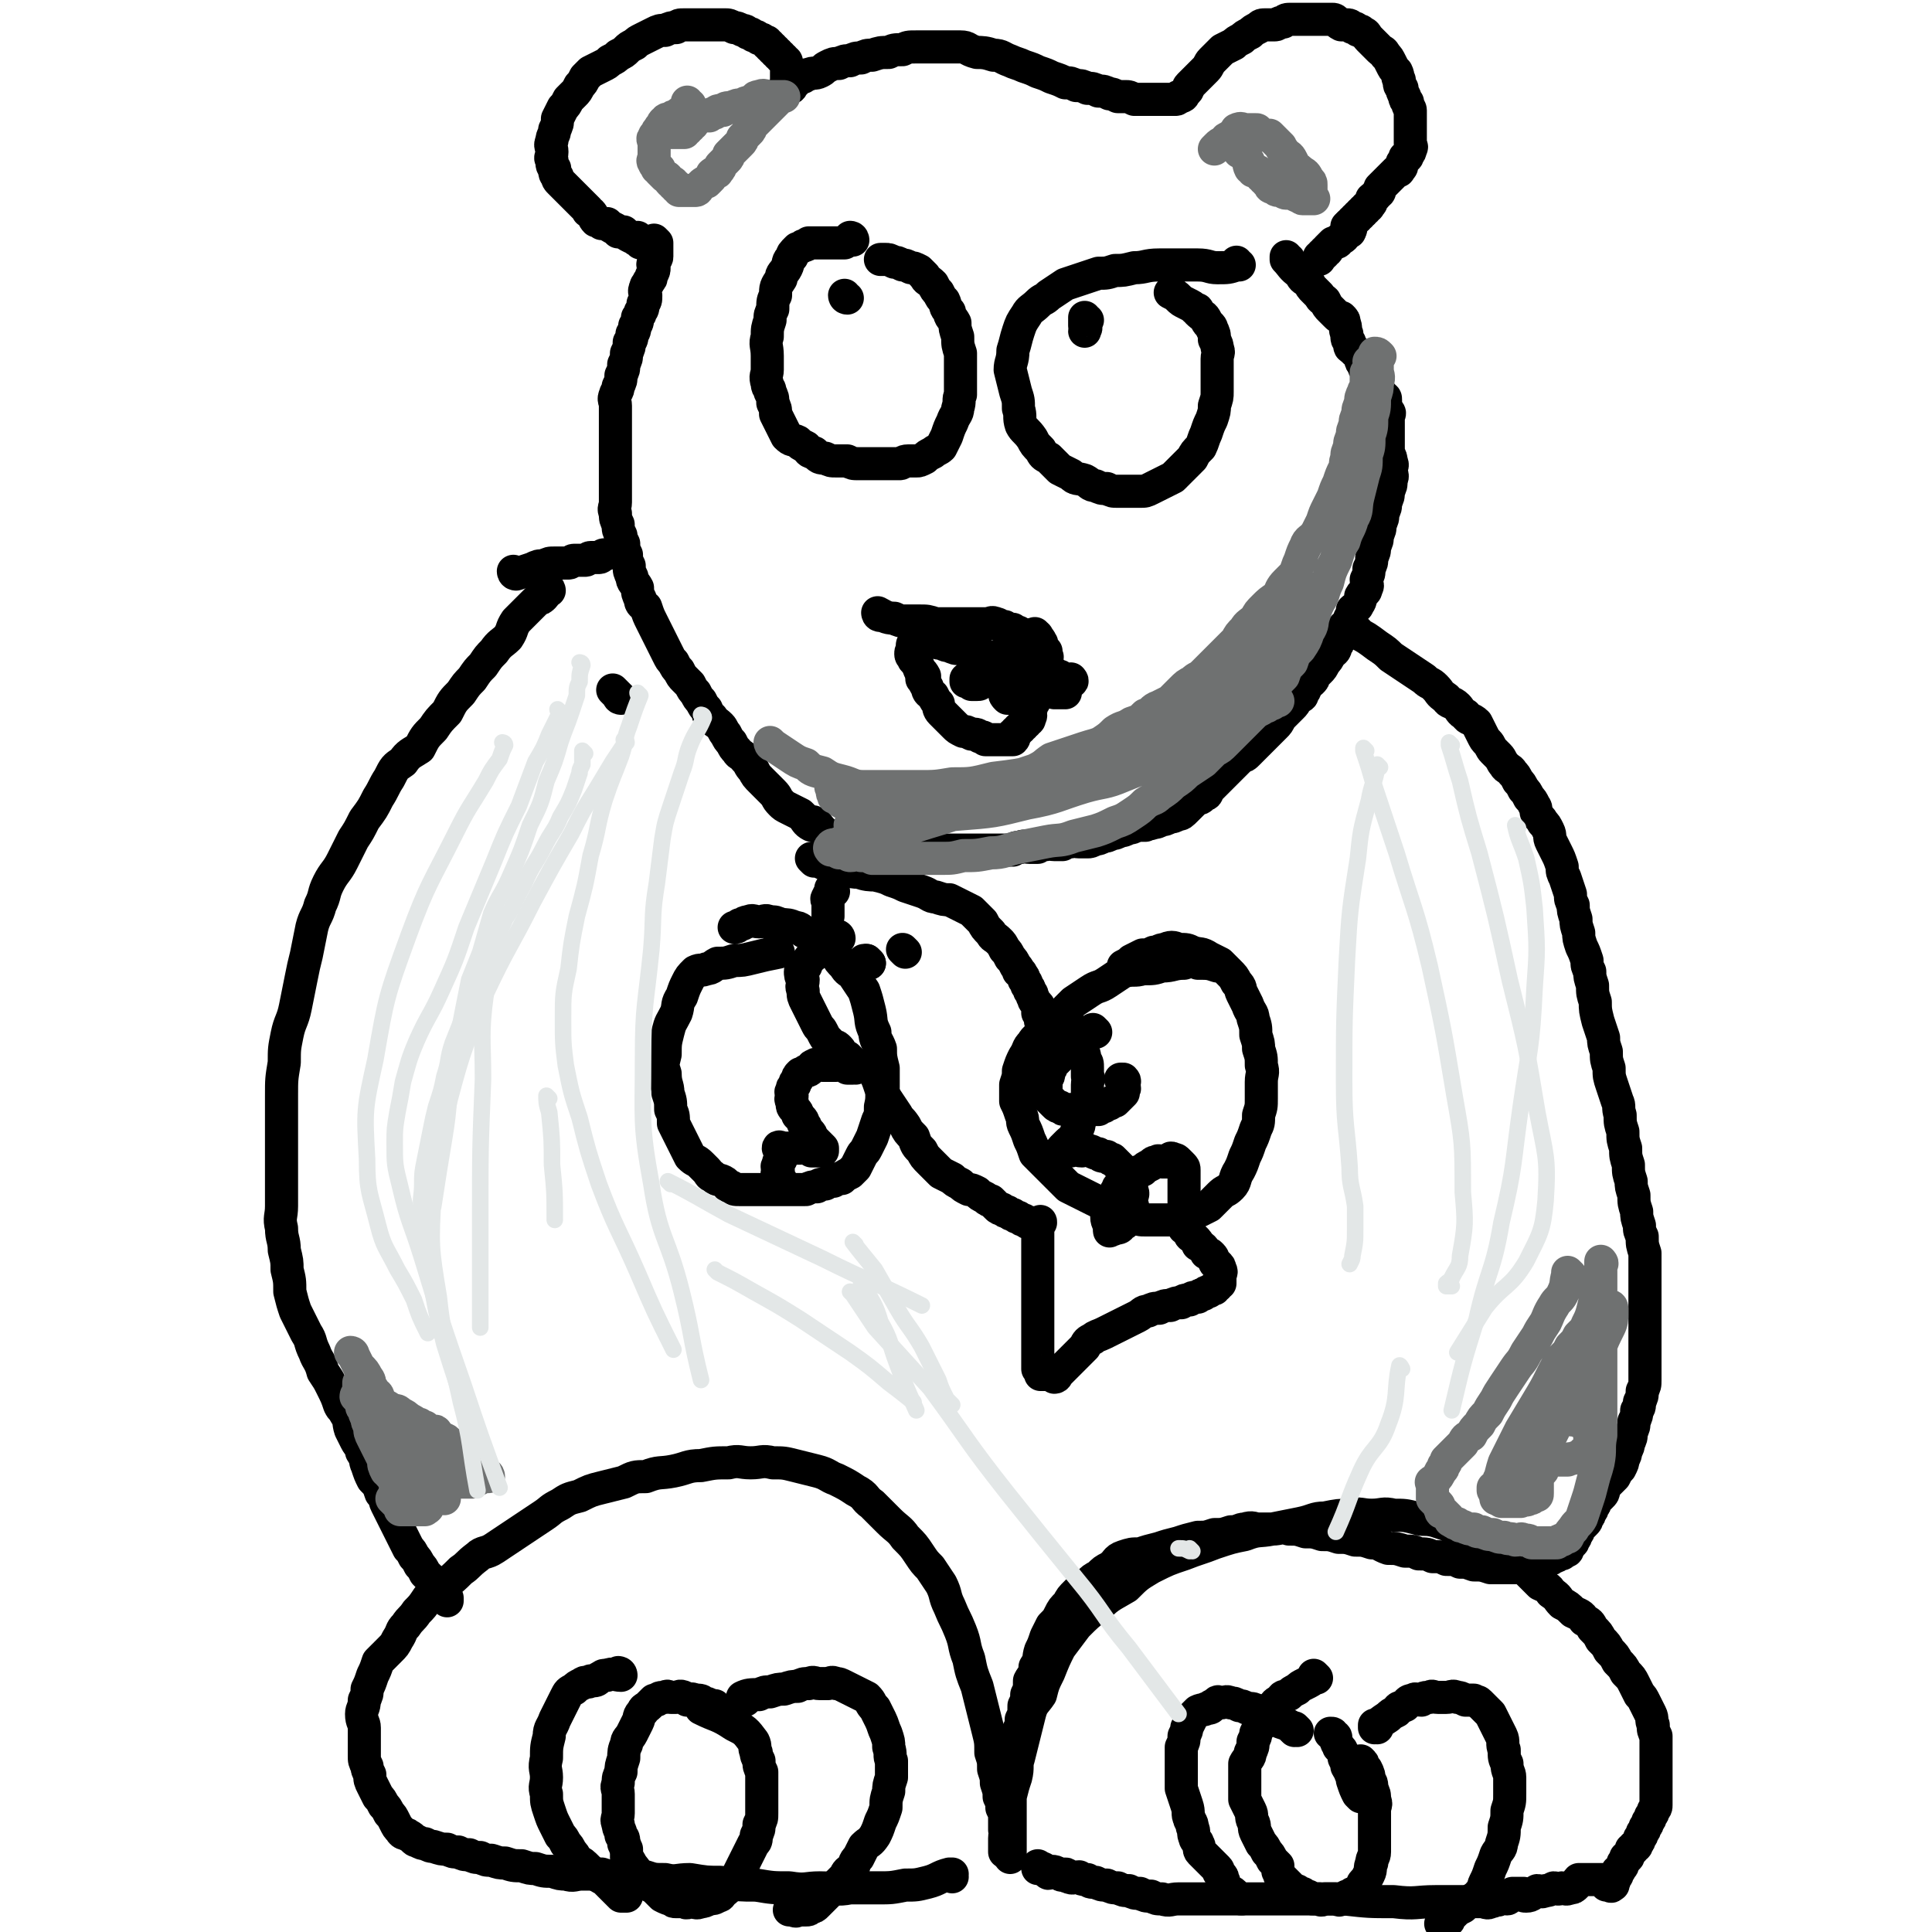 <svg viewBox='0 0 700 700' version='1.1' xmlns='http://www.w3.org/2000/svg' xmlns:xlink='http://www.w3.org/1999/xlink'><g fill='none' stroke='#000000' stroke-width='12' stroke-linecap='round' stroke-linejoin='round'><path d='M467,94c0,0 -1,0 -1,-1 0,0 0,1 0,1 0,0 0,0 0,0 1,0 0,0 0,-1 0,0 0,1 0,1 0,0 0,0 0,0 2,2 2,3 5,5 1,2 1,2 3,3 1,2 1,2 2,3 1,1 1,1 2,2 1,2 1,1 2,2 1,2 1,2 2,3 1,1 1,1 2,2 1,1 1,1 2,1 1,1 1,1 1,2 1,2 0,2 1,4 0,2 0,2 1,3 0,2 0,2 1,2 1,2 1,1 2,2 1,1 0,1 1,2 0,1 0,1 1,2 0,1 0,1 1,2 0,1 0,1 1,2 0,1 0,1 1,2 0,1 0,2 1,2 0,1 1,1 1,2 1,0 1,0 1,1 1,0 1,0 1,1 1,0 1,0 1,1 0,0 0,0 0,1 0,0 0,0 0,1 0,0 0,0 0,1 0,0 0,0 0,1 1,0 1,0 1,0 1,1 0,1 0,2 0,2 0,2 0,3 0,1 0,1 0,2 0,1 0,1 0,2 0,1 0,1 0,2 0,1 0,1 0,2 0,1 0,1 0,2 1,2 1,2 1,3 1,2 0,2 0,3 0,2 1,2 0,4 0,2 0,2 -1,4 0,2 0,2 -1,4 0,2 0,2 -1,4 0,2 0,2 -1,4 0,2 0,2 -1,4 0,2 0,2 -1,4 0,2 0,2 -1,4 0,2 0,2 -1,4 0,2 0,2 -1,4 0,2 1,2 0,3 0,2 -1,1 -2,3 0,1 0,2 -1,3 0,1 -1,1 -2,2 0,1 0,2 -1,3 0,2 -1,2 -2,3 -1,2 -1,2 -2,4 0,2 0,2 -1,3 0,2 -1,2 -2,3 -1,2 -1,2 -2,3 -1,2 -1,2 -2,3 -1,1 -1,1 -2,2 0,1 0,1 -1,2 -1,1 -1,0 -2,1 0,2 0,2 -1,3 0,2 -1,1 -2,2 -1,2 -1,2 -2,3 -1,1 -1,1 -2,2 -1,1 -1,1 -2,2 -1,2 -1,2 -2,3 -1,1 -1,1 -2,2 -1,1 -1,1 -2,2 -1,1 -1,1 -2,2 -1,1 -1,1 -2,2 -1,1 -1,1 -2,2 -1,1 -1,1 -2,1 -1,1 -1,1 -2,2 -1,1 -1,1 -2,2 -1,1 -1,1 -2,2 -1,1 -1,1 -2,2 -1,1 -1,1 -2,2 -1,1 -1,1 -2,2 -1,1 0,2 -2,2 -1,2 -2,1 -3,2 -2,2 -2,2 -3,3 -2,2 -2,2 -3,2 -2,1 -2,1 -3,1 -2,1 -2,1 -3,1 -2,1 -2,1 -3,1 -2,1 -2,0 -3,1 -2,0 -2,0 -3,0 -2,1 -2,1 -3,1 -2,1 -2,1 -3,1 -2,1 -2,1 -3,1 -2,1 -2,1 -3,1 -2,1 -2,1 -3,1 -2,1 -2,1 -3,1 -2,0 -2,0 -3,0 -2,0 -2,-1 -3,0 -2,0 -2,0 -3,1 -2,0 -2,0 -3,0 -2,0 -2,-1 -3,0 -2,0 -2,0 -3,1 -2,0 -2,0 -3,0 -2,0 -2,-1 -3,0 -2,0 -2,0 -3,1 -2,0 -2,0 -3,0 -2,0 -2,0 -3,0 -2,0 -2,0 -4,0 -2,0 -2,0 -4,0 -2,0 -2,0 -4,0 -2,0 -2,0 -4,0 -2,0 -2,0 -4,0 -2,0 -2,0 -4,0 -2,0 -2,0 -4,0 -2,0 -2,0 -4,0 -2,0 -2,0 -4,0 -2,0 -2,0 -3,0 -2,0 -2,0 -3,0 -2,0 -2,0 -3,0 -2,-1 -2,-1 -3,-1 -2,-1 -2,-1 -3,-1 -2,-1 -2,-1 -3,-1 -2,-1 -2,-1 -3,-1 -2,-1 -2,-1 -3,-1 -2,-1 -2,-1 -3,-2 -2,-2 -2,-3 -3,-3 -1,-1 -1,1 -1,1 -2,-1 -2,-2 -3,-3 -1,-1 -1,-1 -1,-1 -2,-1 -2,-1 -4,-2 -2,-1 -2,-1 -3,-2 -2,-2 -1,-2 -3,-4 -2,-2 -2,-2 -4,-4 -2,-2 -2,-2 -3,-4 -2,-2 -1,-2 -3,-4 -1,-2 -2,-1 -3,-3 -1,-1 -1,-1 -2,-3 -1,-1 -1,-1 -2,-3 -1,-1 -1,-2 -2,-3 -2,-2 -2,-1 -3,-3 -2,-1 -1,-1 -2,-3 -1,-1 -1,-1 -2,-3 -1,-1 -1,-1 -2,-3 -1,-1 -1,-1 -2,-3 -1,-1 -1,-1 -2,-2 -1,-1 -1,-1 -2,-3 -1,-1 -1,-1 -2,-3 -1,-1 -1,-1 -2,-3 -1,-2 -1,-2 -2,-4 -1,-2 -1,-2 -2,-4 -1,-2 -1,-2 -2,-4 -1,-2 -1,-2 -2,-5 -1,-1 -2,-1 -2,-3 -1,-2 -1,-2 -1,-4 -1,-2 -2,-2 -2,-4 -1,-2 -1,-2 -1,-4 -1,-2 -1,-2 -1,-4 -1,-2 -1,-2 -1,-4 -1,-2 -1,-2 -1,-3 -1,-2 -1,-2 -1,-4 -1,-2 -1,-2 -1,-4 -1,-2 0,-2 0,-4 0,-2 0,-2 0,-4 0,-3 0,-3 0,-5 0,-3 0,-3 0,-5 0,-2 0,-2 0,-4 0,-3 0,-3 0,-5 0,-2 0,-2 0,-4 0,-2 0,-2 0,-4 0,-2 0,-2 0,-4 0,-2 -1,-2 0,-4 0,-1 1,-1 1,-3 1,-2 1,-2 1,-4 1,-2 1,-2 1,-4 1,-2 1,-2 1,-4 1,-2 1,-2 1,-4 1,-1 1,-1 1,-3 1,-1 1,-1 1,-3 1,-1 1,-1 1,-3 1,-1 1,-1 1,-2 1,-1 1,-1 1,-3 1,-1 1,-1 1,-3 0,-1 -1,-1 0,-3 0,-1 1,-1 1,-2 1,-1 1,-1 1,-2 1,-2 1,-2 1,-3 0,-1 -1,-1 0,-2 0,-1 1,-1 1,-2 0,-1 0,-1 0,-2 0,0 0,0 0,-1 0,0 0,0 0,0 0,-1 0,-1 0,-1 0,-1 0,-1 0,-1 0,0 0,0 0,0 0,0 -1,0 -1,-1 0,0 1,1 1,1 0,0 -1,0 -1,0 -1,0 -1,0 -1,0 -1,0 -1,0 -2,0 0,0 0,0 -1,0 0,0 0,0 -1,0 0,-1 0,-1 -1,-2 0,0 0,1 0,1 -1,0 -1,-1 -2,-1 -2,-1 -2,-1 -3,-2 -1,0 -1,0 -2,0 -1,-1 -1,-1 -1,-1 -2,-1 -2,-1 -3,-2 -1,0 -1,0 -2,0 -1,-1 -1,-1 -2,-1 -1,-1 -1,-2 -2,-3 -1,-1 -1,0 -1,-1 -1,-1 -1,-1 -2,-2 -2,-2 -2,-2 -3,-3 -1,-1 -1,-1 -1,-1 -1,-1 -1,-1 -2,-2 -1,-1 -1,-1 -2,-2 -1,-1 -1,-1 -1,-2 -1,-1 -1,-1 -1,-3 -1,-1 -1,-1 -1,-3 -1,-1 0,-1 0,-3 0,-2 -1,-2 0,-4 0,-2 1,-2 1,-4 1,-2 1,-2 1,-4 1,-2 1,-2 2,-4 1,-1 1,-1 2,-3 1,-1 1,-1 2,-2 1,-1 1,-1 2,-3 1,-1 1,-1 2,-3 1,-1 1,-1 2,-2 2,-1 2,-1 4,-2 2,-1 2,-1 3,-2 2,-1 2,-1 3,-2 2,-1 2,-1 3,-2 1,-1 1,-1 3,-2 1,-1 1,-1 3,-2 2,-1 2,-1 4,-2 2,-1 2,-1 4,-1 2,-1 2,-1 4,-1 1,-1 1,-1 3,-1 1,0 1,0 3,0 1,0 1,0 3,0 1,0 1,0 3,0 1,0 1,0 3,0 1,0 1,0 3,0 1,0 1,0 3,1 1,0 1,0 3,1 1,0 1,0 2,1 1,0 1,0 2,1 1,0 1,0 2,1 1,0 1,0 2,1 1,0 1,0 1,1 1,0 1,0 1,1 1,0 1,0 1,1 1,0 1,0 1,1 1,0 1,0 1,1 1,0 1,0 1,1 1,0 1,0 1,1 1,0 1,0 1,1 0,0 0,0 0,1 0,0 0,0 0,1 0,0 0,0 0,1 0,0 0,0 0,1 0,0 0,0 0,1 0,0 0,0 0,1 0,0 0,0 0,1 0,0 0,0 0,1 0,0 0,0 0,1 0,0 0,0 0,1 0,0 0,0 0,0 0,0 0,0 0,0 0,0 -1,0 -1,-1 0,0 1,0 2,0 1,0 1,-1 1,-1 1,-1 1,-1 1,-1 1,-1 1,-1 1,-1 1,-1 1,-1 2,-1 1,-1 1,-1 2,-1 2,-1 2,0 4,-1 2,-1 1,-1 3,-2 2,-1 2,-1 4,-1 2,-1 2,-1 4,-1 2,-1 2,-1 4,-1 2,-1 2,-1 4,-1 3,-1 3,-1 6,-1 2,-1 2,-1 5,-1 2,-1 2,-1 5,-1 2,0 2,0 5,0 2,0 2,0 5,0 3,0 3,0 6,0 3,0 2,1 6,2 2,0 3,0 6,1 3,0 3,1 6,2 2,1 3,1 5,2 3,1 3,1 5,2 3,1 3,1 5,2 3,1 3,1 5,2 2,0 2,0 4,1 2,0 2,0 4,1 2,0 2,0 4,1 2,0 2,0 4,1 1,0 1,0 3,1 1,0 1,0 3,0 1,0 1,0 3,1 1,0 1,0 2,0 1,0 1,0 2,0 1,0 1,0 2,0 1,0 1,0 2,0 1,0 1,0 2,0 1,0 1,0 2,0 1,0 1,0 1,0 1,0 1,0 1,0 1,0 1,0 1,0 1,0 1,-1 1,-1 1,0 1,0 1,0 1,0 1,-1 1,-1 1,-1 1,-1 1,-1 1,-1 0,-1 1,-2 1,-1 1,-1 2,-2 1,-1 1,-1 2,-2 1,-1 1,-1 2,-2 1,-1 1,-2 2,-3 1,-1 1,-1 2,-2 1,-1 1,-1 2,-2 2,-1 2,-1 4,-2 1,-1 1,-1 3,-2 1,-1 1,-1 3,-2 1,-1 1,-1 3,-2 1,-1 1,-1 3,-1 1,0 1,0 3,0 1,0 1,-1 3,-1 1,-1 1,-1 3,-1 1,0 1,0 3,0 1,0 1,0 3,0 1,0 1,0 3,0 1,0 1,0 3,0 1,0 1,0 3,0 1,0 1,1 3,2 1,0 1,0 2,0 1,0 1,0 2,1 1,0 1,0 2,1 1,0 1,0 2,1 1,0 1,1 2,2 1,1 1,1 2,2 1,1 1,1 2,2 1,1 1,0 2,2 1,1 1,1 2,3 1,2 1,2 2,3 1,2 0,2 1,3 0,2 0,2 1,3 0,1 0,1 1,3 0,1 0,1 1,2 0,2 1,2 1,3 0,2 0,2 0,3 0,2 0,2 0,3 0,2 0,2 0,3 0,1 0,1 0,3 0,1 1,1 0,2 0,1 0,1 -1,2 0,1 0,1 -1,1 0,1 0,1 -1,2 0,1 0,2 -1,2 0,1 0,1 -1,1 -1,1 -1,1 -2,2 -1,1 -1,1 -2,2 -1,1 -1,1 -2,2 0,1 0,2 -1,2 -1,2 -1,1 -2,2 0,1 0,2 -1,2 0,1 0,1 -1,1 0,1 0,1 -1,1 0,1 0,1 -1,1 0,1 0,1 -1,1 0,1 0,1 -1,1 0,1 0,1 -1,1 0,1 0,1 -1,1 0,1 0,1 0,2 0,0 0,0 0,0 0,0 0,0 0,0 1,0 0,0 0,-1 '/><path d='M489,83c0,0 -1,0 -1,-1 0,0 0,1 0,1 0,0 0,0 0,0 1,0 0,0 0,-1 0,0 0,1 0,1 0,0 0,0 0,0 1,0 0,0 0,-1 0,0 0,1 0,1 0,0 0,0 0,0 '/><path d='M489,84c0,0 -1,0 -1,-1 0,0 0,1 0,1 0,0 0,0 0,0 1,0 0,0 0,-1 0,0 0,1 0,1 0,0 0,0 0,0 -1,2 -1,2 -3,3 0,1 -1,1 -2,1 -1,1 -1,1 -2,2 0,1 0,1 -1,1 0,1 0,1 -1,1 0,1 0,1 -1,1 0,1 0,1 0,1 '/><path d='M319,223c0,0 -1,-1 -1,-1 0,0 0,1 1,1 0,0 0,0 0,0 0,0 -1,-1 -1,-1 2,1 3,2 6,2 2,1 2,1 4,1 3,0 3,0 5,0 3,0 3,0 6,1 3,0 3,0 5,0 3,0 3,0 5,0 3,0 3,0 5,0 2,0 2,0 4,0 1,0 1,-1 3,0 1,0 1,1 3,1 1,1 1,1 3,1 1,1 1,1 2,1 1,1 1,1 2,1 1,0 1,0 2,0 1,0 1,0 1,0 1,0 1,-1 1,0 1,0 1,1 1,1 1,1 1,1 1,2 1,0 0,0 0,1 1,0 0,0 0,1 0,0 0,0 0,1 1,0 1,0 2,0 0,1 0,1 0,2 1,0 0,0 0,1 0,0 0,0 0,1 0,0 0,0 0,1 0,0 0,0 0,1 0,1 0,1 0,2 0,1 1,2 0,2 0,1 0,1 -1,1 0,1 0,1 -1,2 0,1 0,1 -1,2 0,1 0,1 -1,2 0,1 0,1 -1,2 0,1 0,1 -1,2 0,2 1,2 0,3 0,1 0,1 -1,1 0,1 0,1 -1,1 0,1 0,1 -1,1 0,1 0,1 -1,1 0,1 0,1 -1,1 0,1 0,1 -1,1 0,1 1,1 0,2 0,0 0,0 -1,0 0,0 0,0 -1,0 0,0 0,0 -1,0 0,0 0,0 -1,0 -1,0 -1,0 -2,0 -1,0 -1,0 -2,0 -1,0 -1,0 -2,0 -1,-1 0,-1 -2,-1 -1,-1 -1,-1 -3,-1 -2,-1 -2,-1 -3,-1 -2,-1 -2,-1 -3,-2 -1,-1 -1,-1 -2,-2 -2,-2 -2,-2 -3,-3 -1,-1 -1,-2 -1,-3 -1,-1 -1,-1 -2,-3 -1,-1 -2,-1 -2,-3 -1,-1 -1,-2 -2,-3 0,-1 0,-1 0,-1 '/><path d='M335,245c0,0 -1,-1 -1,-1 0,0 0,1 1,1 0,0 0,0 0,0 0,0 -1,-1 -1,-1 0,0 0,1 1,1 0,0 0,0 0,0 -1,-2 -2,-2 -2,-3 -1,-2 -1,-2 -2,-3 0,-1 -1,-1 -1,-2 0,-1 0,-1 1,-2 0,0 0,0 0,-1 0,0 -1,0 0,-1 0,0 0,0 1,0 1,0 1,0 1,0 1,0 1,0 1,0 1,0 1,0 2,0 2,0 2,-1 4,0 2,0 2,1 4,1 2,1 2,1 4,1 2,1 2,1 4,1 2,1 2,1 4,1 2,1 2,1 4,1 2,1 2,1 4,1 2,1 2,1 4,1 2,0 2,-1 4,0 1,0 1,1 3,1 1,1 1,1 3,1 1,1 1,1 2,1 1,1 1,1 2,1 1,1 1,1 2,1 1,1 1,1 2,1 1,1 1,1 1,1 1,0 1,0 1,0 0,0 0,0 0,0 0,0 0,0 0,0 1,0 0,-1 0,-1 0,0 0,1 -1,1 0,0 0,0 -1,0 0,0 0,0 -1,0 -1,0 -1,0 -2,0 -1,-1 -1,-1 -3,-2 0,0 0,0 -1,-1 -2,0 -2,0 -3,0 -2,0 -2,0 -3,0 -2,-1 -2,-1 -4,-2 0,0 0,1 -1,1 -1,0 -1,0 -2,0 -1,-1 -1,-1 -3,-2 0,0 0,1 -1,1 -1,0 -1,-1 -2,-2 -1,0 -1,1 -1,1 0,-1 0,-1 -1,-2 0,0 0,0 0,0 1,1 1,1 2,1 1,0 1,0 2,0 1,0 1,-1 2,0 2,0 2,1 4,1 2,1 2,1 4,1 1,1 1,1 3,2 1,1 1,2 3,2 1,1 1,1 2,1 1,1 1,1 2,1 1,1 1,1 2,1 1,1 1,1 1,2 1,0 1,0 1,0 -1,0 -1,0 -2,0 -1,0 -1,0 -2,0 -1,-1 -1,0 -3,-1 -2,-1 -2,-1 -3,-2 -2,-1 -2,-1 -3,-1 -2,-1 -2,-1 -3,-1 -2,-1 -2,-1 -3,-2 -2,-1 -2,-1 -4,-2 0,0 0,0 -1,0 -1,-1 -1,-1 -3,-2 0,0 0,1 0,1 0,0 0,0 0,0 1,1 1,0 2,1 1,1 1,1 1,2 1,1 0,1 1,2 1,1 1,1 1,2 1,0 1,0 1,1 1,1 1,1 1,2 0,1 0,1 0,2 1,0 1,0 0,0 0,0 0,0 -1,0 -1,-1 -1,-1 -1,-2 0,-1 0,-1 -1,-2 -1,-1 -1,-1 -2,-2 -1,0 -1,0 -1,-1 0,-1 0,-1 -1,-2 0,0 0,0 -1,-1 0,0 0,0 -1,0 0,-1 0,-2 0,-2 0,0 0,1 0,2 0,1 0,1 0,2 0,0 0,0 0,1 0,0 1,0 0,1 0,0 0,0 -1,0 0,0 0,0 -1,0 0,1 0,1 -1,1 0,0 0,0 -1,0 0,0 0,0 -1,0 0,-1 0,-1 -1,-2 0,0 0,1 -1,1 0,0 0,-1 0,-1 '/><path d='M225,253c0,0 -1,-1 -1,-1 0,0 0,1 1,1 0,0 0,0 0,0 -2,-2 -2,-2 -3,-3 '/><path d='M199,214c0,0 -1,-1 -1,-1 0,0 0,1 1,1 0,0 0,0 0,0 0,0 -1,-1 -1,-1 0,0 0,1 1,1 0,0 0,0 0,0 0,0 0,-1 -1,-1 -1,1 0,2 -1,3 -1,1 -1,1 -2,1 -1,1 -1,1 -2,2 -1,1 -1,1 -2,2 -2,2 -2,2 -4,4 -2,3 -1,3 -3,6 -2,2 -3,2 -5,5 -2,2 -2,2 -4,5 -2,2 -2,2 -4,5 -2,2 -2,2 -4,5 -3,3 -3,3 -5,7 -3,3 -3,3 -5,6 -3,3 -3,3 -5,7 -3,2 -4,2 -6,5 -3,2 -3,2 -5,6 -2,3 -2,4 -4,7 -2,4 -2,4 -5,8 -2,4 -2,4 -4,7 -2,4 -2,4 -4,8 -2,4 -3,4 -5,8 -2,4 -1,4 -3,8 -1,4 -2,4 -3,8 -1,5 -1,5 -2,10 -1,4 -1,4 -2,9 -1,5 -1,5 -2,10 -1,5 -2,5 -3,10 -1,5 -1,5 -1,10 -1,6 -1,6 -1,12 0,6 0,6 0,11 0,5 0,5 0,10 0,5 0,5 0,10 0,4 0,4 0,9 0,4 -1,4 0,8 0,4 1,4 1,8 1,4 1,4 1,7 1,4 1,4 1,8 1,4 1,4 2,7 2,4 2,4 4,8 2,3 1,3 3,7 1,3 2,3 3,7 2,3 2,3 3,5 2,4 2,4 3,7 1,2 1,1 2,3 2,3 1,3 2,6 1,2 1,2 2,4 1,2 2,2 2,4 2,3 1,3 2,5 1,3 1,3 2,5 2,2 2,2 3,5 2,2 1,2 2,4 1,2 1,2 2,4 1,2 1,2 2,4 1,2 1,2 2,4 1,2 1,2 2,4 1,1 1,1 2,3 1,1 1,1 2,3 1,1 1,1 2,3 1,1 1,1 2,2 1,1 2,1 2,2 1,1 1,1 1,2 1,1 1,1 1,2 1,1 1,1 2,1 0,0 0,0 0,1 '/><path d='M187,208c0,0 -1,-1 -1,-1 0,0 0,1 1,1 0,0 0,0 0,0 0,0 -1,-1 -1,-1 0,0 0,1 1,1 3,-1 3,-1 6,-2 2,-1 2,-1 4,-1 2,-1 2,-1 4,-1 1,0 1,0 3,0 1,0 1,0 2,0 1,0 1,-1 2,-1 1,0 1,0 2,0 1,0 1,0 2,0 1,0 1,-1 2,-1 2,0 2,0 3,0 1,0 1,-1 2,-1 '/><path d='M492,229c0,0 -1,-1 -1,-1 0,0 0,1 0,1 0,0 0,0 0,0 1,0 0,-1 0,-1 0,0 0,1 0,1 0,0 0,0 0,0 4,2 4,2 8,5 3,2 3,2 5,4 3,2 3,2 6,4 3,2 3,2 6,4 2,2 2,1 4,3 2,2 1,2 4,4 1,2 2,1 4,3 1,1 1,2 3,3 1,2 2,1 4,3 1,2 1,2 2,4 1,2 1,2 2,3 1,1 1,2 2,3 1,1 1,1 2,2 1,1 1,2 2,3 1,2 2,1 3,3 1,1 1,1 2,3 1,1 1,1 2,3 1,1 1,1 2,3 1,1 1,1 2,3 1,1 0,2 1,3 1,2 1,1 2,3 1,1 1,1 2,3 1,2 0,2 1,4 1,2 1,2 2,4 1,2 1,2 2,5 0,2 0,2 1,4 1,3 1,3 2,6 0,2 0,2 1,4 0,2 0,2 1,5 0,2 0,2 1,5 0,2 0,2 1,5 1,2 1,2 2,5 0,2 0,2 1,4 0,2 0,2 1,5 0,3 0,3 1,6 0,3 0,3 1,7 1,3 1,3 2,6 0,2 0,2 1,5 0,3 0,3 1,6 0,3 0,3 1,6 1,3 1,3 2,6 1,2 0,2 1,5 0,3 0,3 1,6 0,3 0,3 1,6 0,3 0,3 1,6 0,3 0,3 1,6 0,2 0,2 1,5 0,3 0,3 1,6 0,2 0,2 1,5 0,2 0,2 1,4 0,3 0,3 1,6 0,2 0,2 0,4 0,2 0,2 0,5 0,2 0,2 0,5 0,2 0,2 0,4 0,2 0,2 0,4 0,2 0,2 0,5 0,2 0,2 0,3 0,2 0,2 0,4 0,2 0,2 0,4 0,2 0,2 0,4 0,2 0,2 0,4 0,2 0,2 -1,4 0,2 0,2 -1,4 0,2 0,2 -1,3 0,2 0,2 -1,4 0,2 0,2 -1,4 0,2 0,2 -1,4 0,1 0,1 -1,3 0,1 0,1 -1,3 0,1 0,1 -1,3 -1,1 -1,1 -2,3 -1,1 -1,1 -2,2 -1,1 -1,1 -2,3 0,1 0,1 -1,2 -1,1 -1,1 -2,2 0,1 0,1 -1,2 0,1 0,1 -1,2 0,1 0,1 -1,2 0,1 0,1 -1,2 -1,1 -1,1 -2,2 0,1 0,1 -1,2 0,1 0,1 -1,2 0,1 0,1 -1,1 0,1 0,1 -1,2 0,1 0,1 -1,1 0,1 -1,0 -1,1 -1,0 0,0 -1,0 -1,1 -1,1 -2,1 -1,1 -1,1 -2,1 -1,1 -1,1 -2,1 -1,1 -1,1 -2,1 -1,1 -1,0 -3,1 0,0 0,0 -1,0 -1,0 -1,0 -2,0 -2,0 -2,0 -3,0 -2,0 -2,0 -4,0 -2,0 -2,0 -4,0 -3,-1 -3,-1 -6,-1 -3,-1 -2,-1 -5,-1 -2,-1 -2,-1 -5,-1 -2,-1 -2,-1 -5,-1 -2,-1 -2,-1 -5,-1 -2,-1 -2,-1 -5,-1 -3,-1 -3,-1 -6,-1 -3,-1 -3,-2 -6,-2 -3,-1 -3,-1 -6,-1 -3,-1 -3,-1 -6,-1 -3,-1 -3,-1 -6,-1 -3,-1 -3,-1 -6,-1 -3,-1 -3,-1 -6,-1 -3,-1 -3,0 -6,0 -2,0 -2,0 -5,0 -2,0 -2,-1 -5,0 -2,0 -2,1 -5,1 -3,1 -3,1 -6,1 -3,1 -3,1 -6,1 -4,1 -4,1 -7,2 -4,1 -4,1 -7,2 -4,1 -4,1 -7,2 -3,0 -3,0 -6,1 -3,1 -2,2 -5,4 -2,1 -2,1 -4,3 -2,1 -2,1 -4,3 -2,1 -2,1 -4,3 -2,2 -2,2 -3,4 -2,2 -2,2 -3,4 -1,2 -1,2 -3,4 -1,2 -1,2 -2,4 -1,3 -1,3 -2,5 -1,3 0,3 -2,6 0,3 -1,3 -2,5 0,3 0,3 -1,5 0,2 0,2 -1,4 0,3 0,3 -1,5 0,2 0,2 -1,4 0,2 0,2 -1,4 0,2 0,2 -1,5 0,2 0,2 -1,4 0,1 0,1 0,3 0,2 0,2 0,4 0,2 0,2 0,4 0,2 0,2 0,4 0,1 0,1 0,3 0,1 0,1 0,3 0,1 0,1 0,2 0,1 0,1 0,2 0,1 0,1 0,2 0,1 0,1 0,2 0,1 0,1 0,1 0,1 0,1 0,1 0,1 0,1 0,1 0,1 0,1 0,1 0,0 0,-1 0,-2 0,0 0,0 0,-1 0,0 0,0 0,-1 0,-1 0,-1 0,-2 0,-2 0,-2 0,-3 0,-3 0,-3 0,-6 0,-4 0,-4 0,-7 1,-4 1,-4 2,-7 1,-4 0,-4 1,-7 1,-4 1,-4 2,-8 1,-4 1,-4 2,-8 1,-4 2,-4 4,-7 1,-4 1,-4 3,-8 2,-5 2,-5 4,-9 3,-4 3,-4 6,-8 4,-4 4,-4 8,-7 4,-4 5,-4 10,-7 4,-4 4,-4 9,-7 6,-3 6,-3 12,-5 5,-2 6,-2 11,-4 6,-2 6,-2 11,-3 5,-2 5,-1 10,-2 5,-1 5,-1 10,-2 5,-1 5,-2 9,-2 5,-1 5,-1 9,-1 4,-1 4,0 8,0 4,0 4,-1 8,0 4,0 4,0 8,1 3,1 3,0 7,1 3,1 3,1 6,2 3,2 3,2 6,4 3,1 3,1 6,3 3,1 3,1 6,2 3,2 3,2 5,4 3,2 3,2 5,4 2,2 2,2 4,4 2,1 3,1 4,3 3,2 2,2 4,4 2,1 2,1 4,3 2,1 3,1 4,3 2,1 2,1 3,3 2,2 2,2 3,4 2,2 2,2 3,4 2,2 2,2 3,4 2,2 2,2 3,4 2,2 2,2 3,4 1,2 1,2 2,4 1,1 1,1 2,3 1,2 1,2 2,4 1,2 0,2 1,4 0,2 0,2 1,4 0,2 0,2 0,4 0,2 0,2 0,4 0,2 0,2 0,4 0,1 0,1 0,3 0,2 0,2 0,4 0,1 0,1 0,3 0,1 0,1 0,3 0,1 0,1 -1,2 0,1 0,1 -1,2 0,1 0,1 -1,2 0,1 0,1 -1,2 0,1 0,1 -1,2 0,1 0,1 -1,2 0,1 0,1 -1,2 0,1 0,1 -1,1 0,1 0,1 -1,1 0,1 0,1 -1,2 0,1 0,1 -1,1 0,1 0,1 -1,2 0,1 0,1 -1,2 0,1 -1,1 -1,1 0,1 0,1 0,1 0,1 -1,1 -1,1 0,1 0,1 0,1 0,1 -1,1 -1,1 0,1 1,1 0,1 0,1 -1,0 -1,0 0,0 0,0 0,0 -1,0 -1,0 -1,0 0,0 0,0 0,0 0,0 0,0 0,-1 0,0 0,0 0,0 0,0 0,0 0,-1 0,0 0,0 0,0 0,0 0,0 -1,0 -1,0 -1,0 -1,0 -1,0 -1,0 -1,0 0,0 0,0 -1,0 -1,0 -1,0 -1,0 -1,0 -1,0 -2,0 -1,0 -2,0 -3,0 -1,1 0,1 -1,2 -1,1 -1,1 -2,1 -2,1 -2,0 -3,0 -2,1 -2,0 -3,0 -2,1 -2,1 -3,1 -2,1 -2,0 -3,0 -2,1 -2,2 -4,2 -1,0 -1,0 -1,-1 -1,0 -1,0 -2,0 -1,0 -2,0 -2,0 -2,1 -1,2 -2,2 -1,0 -2,-1 -2,-1 -1,1 0,1 -1,1 0,1 -1,0 -1,0 -1,1 -1,1 -2,1 -1,1 -2,0 -3,0 -3,0 -3,0 -7,0 -5,0 -5,0 -10,0 -7,0 -7,1 -15,0 -9,0 -9,0 -18,-1 -8,0 -8,0 -17,0 -6,0 -6,0 -13,0 -4,0 -4,0 -9,0 -4,0 -4,0 -9,0 -3,0 -3,0 -6,0 -3,0 -3,0 -6,0 -3,0 -3,1 -6,0 -2,0 -2,0 -4,-1 -2,0 -2,0 -4,-1 -2,0 -2,0 -4,-1 -2,0 -2,0 -4,-1 -2,0 -2,0 -4,-1 -2,0 -2,0 -4,-1 -2,0 -2,0 -3,-1 -2,0 -2,0 -3,-1 -2,0 -2,1 -4,0 -1,0 0,-1 -1,-1 -1,0 -1,1 -2,0 -1,0 -1,-1 -3,-1 0,0 0,0 -1,0 0,1 0,1 -1,0 0,0 0,0 -1,-1 0,0 0,0 -1,0 0,0 0,0 -1,0 '/><path d='M377,677c0,0 -1,-1 -1,-1 0,0 0,0 0,0 0,0 0,0 0,0 1,1 0,0 0,0 0,0 0,0 0,0 0,0 0,0 0,0 1,1 0,0 0,0 0,0 0,0 0,0 '/><path d='M477,608c0,0 -1,-1 -1,-1 0,0 0,0 0,1 0,0 0,0 0,0 1,0 0,-1 0,-1 0,0 0,0 0,1 0,0 0,0 0,0 -1,1 -1,1 -3,2 -2,1 -2,1 -3,2 -2,1 -2,1 -3,2 -2,1 -2,0 -3,2 -2,1 -2,1 -3,3 -1,1 -1,1 -2,3 -1,1 -1,1 -2,3 -1,1 -1,1 -2,3 0,1 0,1 -1,3 0,2 0,2 -1,4 0,2 -1,2 -2,4 0,1 0,1 0,3 0,3 0,3 0,5 0,3 0,3 0,5 1,2 1,2 2,4 1,2 0,2 1,4 1,2 0,2 1,4 1,2 1,2 2,4 1,1 1,1 2,3 1,1 1,1 2,3 1,1 1,1 2,2 0,1 0,1 0,2 1,1 0,1 1,2 1,1 1,1 2,2 1,1 1,1 2,2 1,1 1,1 2,1 1,1 1,1 2,1 1,1 1,1 2,1 1,1 1,1 2,1 1,0 1,0 2,0 1,1 1,0 2,0 1,0 1,0 2,0 1,0 1,0 2,0 1,0 1,1 2,0 1,0 1,0 2,-1 1,0 1,0 2,-1 1,0 1,0 2,-1 1,0 1,0 1,-1 1,0 0,-1 1,-2 1,-1 1,-1 2,-3 1,-2 0,-2 1,-4 0,-2 1,-2 1,-4 0,-2 0,-2 0,-3 0,-2 0,-2 0,-4 0,-2 0,-2 0,-4 0,-2 0,-2 0,-4 0,-2 1,-2 0,-4 0,-2 0,-2 -1,-4 0,-2 0,-2 -1,-3 0,-2 0,-2 -1,-4 0,0 0,0 -1,-1 0,-1 0,-1 -1,-2 '/><path d='M470,627c0,0 -1,-1 -1,-1 0,0 0,0 0,1 0,0 0,0 0,0 1,0 0,-1 0,-1 0,0 1,1 0,1 -2,-2 -2,-2 -5,-3 -2,-2 -2,-1 -4,-2 -2,-1 -2,-2 -4,-2 -2,-1 -2,-1 -4,-1 -2,-1 -2,-1 -3,-1 -2,-1 -2,-1 -3,-1 -2,-1 -2,0 -4,0 0,0 -1,-1 -1,0 -1,0 -1,1 -2,1 0,1 -1,1 -2,1 -1,1 -1,0 -3,1 -1,1 -1,1 -2,2 -1,2 -1,2 -2,4 0,1 0,1 -1,3 0,2 0,2 -1,4 0,3 0,3 0,5 0,3 0,3 0,5 0,3 0,3 0,5 1,3 1,3 2,6 1,3 0,3 1,5 0,1 1,1 1,3 1,2 0,2 1,4 0,1 1,1 1,2 1,1 0,2 1,3 1,1 1,1 2,2 1,1 1,1 2,2 1,1 1,1 2,2 1,1 0,1 1,2 1,1 1,1 1,2 1,1 0,1 0,2 1,1 1,1 2,2 1,1 1,0 2,1 1,1 0,1 1,1 1,1 1,1 2,1 0,0 0,0 0,0 '/><path d='M499,626c0,0 -1,-1 -1,-1 0,0 0,0 0,1 0,0 0,0 0,0 1,0 0,-1 0,-1 0,0 0,0 0,1 0,0 0,0 0,0 1,0 0,-1 0,-1 0,0 0,1 0,1 2,-2 2,-2 5,-4 1,-1 1,-1 3,-2 1,-2 1,-1 3,-2 1,-1 1,-2 3,-2 1,-1 1,0 3,0 1,-1 1,-1 3,-1 1,-1 1,0 3,0 1,0 1,0 3,0 2,0 2,-1 4,0 1,0 1,0 3,1 1,0 1,0 3,0 1,1 1,0 2,1 1,1 1,1 2,2 1,1 1,1 2,2 1,2 1,2 2,4 1,2 1,2 2,4 1,2 0,3 1,5 0,3 0,3 1,5 0,3 1,3 1,5 0,3 0,3 0,6 0,3 0,3 -1,6 0,3 0,3 -1,6 0,3 0,3 -1,6 0,2 -1,2 -2,4 -1,3 -1,3 -2,5 -1,3 -1,3 -2,5 -1,2 0,2 -2,4 -1,2 -2,1 -3,3 -2,1 -2,1 -3,2 -2,1 -2,1 -3,2 -1,1 -1,1 -2,2 0,1 0,1 -1,1 -1,1 -1,1 -2,1 '/><path d='M493,651c0,0 -1,-1 -1,-1 0,0 0,0 0,0 0,0 0,0 0,0 1,1 0,0 0,0 0,0 0,0 0,0 0,0 0,0 0,0 -1,-2 -1,-2 -2,-5 0,-2 -1,-2 -1,-4 -1,0 0,0 -1,-1 0,-1 0,-1 -1,-3 0,-1 0,-1 -1,-3 0,0 0,0 -1,-1 0,-1 -1,-1 -1,-3 0,0 0,0 0,0 0,-1 0,-1 -1,-1 0,-1 0,-1 -1,-1 '/><path d='M260,619c0,0 -1,-1 -1,-1 0,0 0,0 1,1 0,0 0,0 0,0 0,0 -1,-1 -1,-1 0,0 0,0 1,1 0,0 0,0 0,0 -3,-1 -3,-2 -5,-2 -1,-1 -1,-1 -3,-1 -2,-1 -2,0 -3,0 -1,-1 -1,-1 -1,-1 -2,-1 -2,0 -3,0 -1,0 -1,0 -2,0 -1,0 -1,-1 -2,0 -2,0 -2,0 -3,1 -1,0 -1,0 -1,0 -1,1 -1,1 -2,2 -1,1 -2,1 -2,2 -2,2 -1,2 -2,4 -1,2 -1,2 -2,4 -1,2 -2,2 -2,4 -1,2 -1,3 -1,5 -1,3 -1,3 -1,5 -1,2 -1,2 -1,4 -1,2 0,2 0,4 0,2 0,2 0,4 0,1 0,1 0,3 0,2 -1,2 0,4 0,2 1,2 1,4 1,1 1,1 1,3 1,1 0,1 1,2 0,1 0,2 0,3 1,1 1,1 2,3 1,1 1,1 2,3 1,1 1,1 2,2 1,1 1,1 2,2 2,1 2,1 3,2 1,1 1,1 2,2 2,1 2,1 3,1 1,1 1,1 2,1 2,0 2,0 3,0 1,1 1,0 2,0 2,0 2,1 4,0 1,0 1,0 3,-1 1,0 2,0 3,-1 1,0 1,0 2,-2 1,0 1,0 2,-2 2,-1 2,-1 3,-3 1,-2 1,-2 2,-4 1,-2 1,-2 2,-4 1,-2 1,-2 2,-4 1,-1 1,-1 1,-3 1,-2 1,-2 1,-4 1,-2 1,-2 1,-4 0,-2 0,-2 0,-4 0,-2 0,-2 0,-4 0,-2 0,-2 0,-4 0,-2 0,-2 0,-3 -1,-2 -1,-2 -1,-4 -1,-2 -1,-2 -1,-3 -1,-2 0,-2 -1,-4 -3,-4 -3,-4 -7,-6 -6,-4 -6,-3 -12,-6 '/><path d='M270,616c0,0 -1,-1 -1,-1 0,0 0,0 1,1 0,0 0,0 0,0 0,0 -1,-1 -1,-1 0,0 0,0 1,1 0,0 0,0 0,0 0,0 -1,-1 -1,-1 2,-1 3,-1 6,-1 2,-1 2,-1 4,-1 3,-1 3,-1 5,-1 3,-1 3,-1 5,-1 2,-1 2,-1 4,-1 2,-1 2,0 4,0 1,0 1,0 3,0 1,0 1,-1 3,0 1,0 1,0 3,1 2,1 2,1 4,2 2,1 2,1 4,2 2,2 1,2 3,4 1,2 1,2 2,4 1,2 1,3 2,5 1,3 1,3 1,5 1,3 0,3 1,5 0,3 0,3 0,6 -1,3 -1,3 -1,5 -1,3 -1,3 -1,6 -1,3 -1,3 -2,5 -1,3 -1,3 -2,5 -2,3 -2,2 -4,4 -1,2 -1,2 -2,4 -2,2 -1,2 -2,4 -2,1 -2,1 -3,3 -1,1 -1,1 -2,2 -1,1 -1,1 -2,2 -1,1 -1,1 -2,2 -1,1 -1,1 -2,2 -1,1 -1,1 -2,2 -1,1 -1,1 -2,1 -1,1 -1,1 -2,1 -2,0 -2,0 -3,0 -1,1 -1,0 -1,0 -1,0 -1,0 -2,0 '/><path d='M225,607c0,0 -1,-1 -1,-1 0,0 0,0 1,1 0,0 0,0 0,0 0,0 -1,-1 -1,-1 0,0 1,0 1,1 -2,0 -3,-1 -5,0 -2,0 -1,0 -3,1 -1,1 -1,1 -3,1 -1,1 -2,0 -3,1 -2,1 -2,1 -3,2 -2,1 -2,1 -3,3 -1,2 -1,2 -2,4 -1,2 -1,2 -2,4 -1,3 -2,3 -2,6 -1,4 -1,4 -1,8 -1,4 0,4 0,7 0,3 -1,3 0,6 0,3 0,3 1,6 1,3 1,3 2,5 1,2 1,2 2,4 1,1 1,1 2,3 1,1 1,1 2,3 1,1 1,1 2,3 2,1 2,1 4,3 1,1 1,1 3,2 1,1 1,1 3,2 1,1 1,1 2,2 1,1 1,1 2,2 1,1 1,1 2,2 1,0 1,0 2,0 '/><path d='M345,680c0,0 -1,-1 -1,-1 0,0 0,0 1,0 0,0 0,0 0,0 0,1 0,0 -1,0 -4,1 -4,2 -8,3 -4,1 -4,1 -8,1 -5,1 -5,1 -10,1 -5,0 -5,0 -10,0 -5,1 -5,0 -11,0 -5,0 -5,1 -11,0 -6,0 -6,0 -12,-1 -6,0 -6,0 -13,-1 -5,0 -5,0 -11,-1 -5,0 -5,1 -9,0 -4,0 -4,0 -7,-1 -5,0 -5,1 -9,0 -4,0 -4,0 -7,-1 -3,0 -3,0 -7,0 -3,0 -3,1 -6,0 -2,0 -2,0 -5,-1 -3,0 -3,0 -6,-1 -2,0 -2,0 -5,-1 -3,0 -3,0 -6,-1 -2,0 -2,0 -5,-1 -2,0 -2,0 -4,-1 -2,0 -2,0 -4,-1 -2,0 -2,0 -4,-1 -2,0 -2,0 -4,-1 -2,0 -2,0 -5,-1 -1,0 -1,0 -3,-1 -1,0 -1,0 -3,-1 -1,0 -1,-1 -3,-2 -1,-1 -2,0 -3,-2 -1,-1 -1,-1 -2,-3 -1,-2 -1,-2 -2,-3 -1,-2 -1,-2 -2,-3 -1,-2 -1,-2 -2,-3 -1,-2 -1,-2 -2,-4 -1,-2 -1,-2 -1,-4 -1,-2 -1,-2 -1,-3 -1,-2 -1,-2 -1,-4 0,-2 0,-2 0,-4 0,-3 0,-3 0,-6 0,-2 -1,-2 -1,-5 0,-2 1,-2 1,-5 1,-2 1,-2 1,-4 1,-2 1,-2 2,-5 1,-2 1,-2 2,-5 2,-2 2,-2 4,-4 2,-2 2,-2 3,-4 2,-3 1,-3 3,-5 2,-3 2,-2 4,-5 2,-2 2,-2 4,-5 3,-2 3,-2 6,-5 3,-2 3,-2 6,-5 3,-2 2,-2 6,-5 2,-2 3,-1 6,-3 3,-2 3,-2 6,-4 3,-2 3,-2 6,-4 3,-2 3,-2 6,-4 3,-2 2,-2 6,-4 3,-2 3,-2 7,-3 4,-2 4,-2 8,-3 4,-1 4,-1 8,-2 4,-2 4,-2 8,-2 5,-2 5,-1 10,-2 5,-1 5,-2 10,-2 5,-1 5,-1 10,-1 4,-1 4,0 8,0 4,0 4,-1 8,0 4,0 4,0 8,1 4,1 4,1 8,2 4,1 4,2 7,3 4,2 4,2 7,4 4,2 3,3 6,5 3,3 3,3 6,6 3,3 4,3 6,6 3,3 3,3 5,6 2,3 2,3 4,5 2,3 2,3 4,6 2,4 1,4 3,8 2,5 2,4 4,9 2,5 1,5 3,10 1,5 1,5 3,10 1,4 1,4 2,8 1,4 1,4 2,8 1,4 1,4 1,8 1,3 1,3 1,6 1,3 1,3 1,5 1,3 1,3 1,5 1,2 1,2 1,4 1,2 1,2 1,4 0,2 0,2 0,4 1,1 0,1 0,3 0,1 0,1 0,2 0,1 0,1 0,2 0,1 0,1 0,1 '/><path d='M282,345c0,0 -1,-1 -1,-1 0,0 0,0 1,1 0,0 0,0 0,0 0,0 -1,-1 -1,-1 0,0 0,0 1,1 0,0 0,0 0,0 -5,1 -5,1 -9,2 -4,1 -4,1 -7,1 -3,1 -3,1 -6,1 -2,1 -2,2 -4,2 -2,1 -2,0 -4,1 -2,2 -2,2 -3,4 -1,2 -1,2 -2,5 -2,3 -1,3 -2,6 -2,4 -2,3 -3,7 -1,4 -1,4 -1,8 -1,4 -1,4 0,7 0,4 1,4 1,7 1,3 1,3 1,6 1,2 1,2 1,5 1,2 1,2 2,4 1,2 1,2 2,4 1,2 1,2 2,4 2,2 2,1 4,3 1,1 1,1 2,2 1,1 1,2 2,2 2,2 2,1 4,2 2,1 1,2 3,2 1,1 1,1 3,1 2,0 2,0 4,0 2,0 2,0 4,0 2,0 2,0 4,0 2,0 2,0 4,0 2,0 2,0 4,0 2,0 2,0 4,0 2,-1 2,-1 4,-1 1,-1 1,-1 3,-1 1,-1 1,-1 3,-1 1,-1 1,-1 3,-1 1,-1 1,-1 3,-2 1,-1 1,-1 2,-2 1,-2 1,-2 2,-4 1,-2 1,-1 2,-3 1,-2 1,-2 2,-4 1,-3 1,-3 2,-6 1,-2 1,-2 1,-5 1,-4 0,-4 1,-7 0,-4 0,-4 0,-7 -1,-4 -1,-4 -1,-7 -1,-3 -2,-3 -2,-6 -2,-4 -1,-4 -2,-8 -1,-4 -1,-4 -2,-7 -2,-3 -2,-3 -4,-6 -1,-1 -2,-1 -3,-3 -2,-2 -2,-2 -3,-4 -2,-2 -1,-2 -3,-4 -2,-1 -2,-1 -4,-2 -2,-1 -2,-1 -4,-2 -2,-1 -2,-2 -4,-2 -2,-1 -3,-1 -5,-1 -2,-1 -2,-1 -4,-1 -2,-1 -2,0 -4,0 -2,0 -2,-1 -4,0 -2,0 -1,1 -3,1 -1,1 -1,1 -2,1 '/><path d='M442,350c0,0 -1,-1 -1,-1 0,0 0,0 0,1 0,0 0,0 0,0 1,0 0,-1 0,-1 0,0 0,0 0,1 0,0 0,0 0,0 1,0 0,-1 0,-1 0,0 1,1 0,1 -3,-1 -3,-1 -7,-1 -2,-1 -2,-1 -5,0 -4,0 -4,1 -8,1 -3,1 -3,1 -7,1 -3,1 -3,0 -7,1 -3,2 -3,2 -6,4 -3,2 -3,1 -6,3 -3,2 -3,2 -6,4 -3,3 -3,3 -6,6 -3,2 -3,2 -5,5 -2,2 -3,2 -4,4 -2,2 -1,2 -3,5 -1,2 -1,2 -2,5 0,2 0,2 -1,5 0,3 0,3 0,6 1,2 1,2 2,5 1,2 0,2 1,4 1,2 1,2 2,5 1,2 1,2 2,5 2,2 2,2 4,4 2,2 2,2 4,4 2,2 2,2 4,4 2,1 2,1 4,2 2,1 2,1 4,2 2,1 2,1 4,2 2,1 2,1 4,2 2,1 2,2 4,2 2,1 2,1 4,1 2,1 2,1 4,1 1,0 1,0 3,0 2,0 2,0 4,0 2,0 2,0 4,0 2,-1 2,-1 4,-1 2,-1 2,-1 4,-2 2,-1 2,-1 4,-2 2,-2 2,-2 4,-4 2,-2 2,-1 4,-3 2,-2 1,-3 3,-6 1,-2 1,-2 2,-5 1,-2 1,-2 2,-5 1,-2 1,-2 2,-5 1,-2 1,-2 1,-5 1,-3 1,-3 1,-6 0,-3 0,-3 0,-6 0,-3 1,-3 0,-6 0,-3 0,-3 -1,-6 0,-2 0,-2 -1,-5 0,-3 0,-3 -1,-6 0,-2 -1,-2 -2,-5 -1,-2 -1,-2 -2,-4 -1,-2 0,-2 -2,-4 -1,-2 -1,-2 -3,-4 -2,-2 -2,-2 -3,-3 -2,-1 -2,-1 -4,-2 -3,-2 -3,-1 -6,-2 -2,-1 -2,-1 -5,-1 -2,-1 -3,-1 -5,0 -2,0 -2,1 -4,1 -2,1 -2,1 -4,1 -2,1 -2,1 -4,2 -1,1 -1,1 -3,2 '/><path d='M397,374c0,0 -1,-1 -1,-1 0,0 0,0 0,1 0,0 0,0 0,0 1,0 0,-1 0,-1 -1,1 -1,2 -3,3 0,1 -1,1 -2,1 -1,1 -1,1 -2,2 -1,0 -1,0 -2,1 -1,1 -1,1 -2,2 -1,1 -1,1 -2,2 -1,1 -1,1 -2,2 0,1 0,1 -1,2 0,2 0,2 -1,3 0,1 0,1 0,2 0,1 0,1 0,2 0,1 0,1 0,2 1,1 1,1 2,2 1,1 1,1 1,1 1,1 1,1 2,1 1,1 1,1 2,1 1,0 1,0 2,0 2,0 2,0 4,0 1,0 1,0 3,0 1,0 1,0 3,0 1,-1 1,-1 2,-1 1,-1 1,-1 2,-1 1,-1 1,-1 2,-1 1,-1 1,-1 1,-1 1,-1 1,-1 1,-1 1,-1 1,-1 1,-1 0,-1 0,-1 0,-1 1,-1 0,-1 0,-2 0,0 0,0 0,0 0,-1 1,-1 0,-2 0,0 0,0 -1,0 '/><path d='M388,372c0,0 -1,-1 -1,-1 0,0 0,0 0,1 0,0 0,0 0,0 1,0 0,-1 0,-1 0,0 0,0 0,1 2,2 2,2 3,4 1,1 1,1 1,2 1,2 1,2 1,3 1,1 1,1 1,3 1,1 1,1 1,3 0,1 0,1 0,3 1,1 0,1 0,3 0,1 0,1 0,3 0,1 1,1 0,3 0,1 0,1 -1,3 0,1 0,1 -1,2 0,1 0,1 -1,2 0,2 0,2 -1,4 0,1 0,1 -1,2 0,1 -1,1 -2,2 -1,1 -1,1 -2,2 -1,1 0,1 -2,2 0,1 -1,1 -2,1 0,1 0,0 -1,1 '/><path d='M380,420c0,0 -1,-1 -1,-1 0,0 0,0 0,1 0,0 0,0 0,0 1,0 0,-1 0,-1 0,0 0,0 0,1 0,0 0,0 0,0 3,-1 3,-1 6,-2 1,-1 1,-1 3,-1 2,-1 2,0 4,0 1,0 1,-1 3,0 1,0 1,1 3,1 1,1 1,1 3,1 1,1 1,1 2,1 1,1 1,1 2,2 1,1 1,1 2,2 1,1 1,1 2,2 1,1 1,1 1,2 0,2 0,2 0,3 1,2 0,2 0,3 0,1 0,1 0,2 0,1 1,1 0,2 0,1 0,1 -1,2 0,1 0,1 -1,2 0,1 0,1 -2,2 0,1 -1,1 -2,1 -1,1 -1,0 -2,1 '/><path d='M403,445c0,0 -1,-1 -1,-1 0,0 0,0 0,1 0,0 0,0 0,0 0,-2 -1,-2 -1,-4 1,-2 1,-1 2,-3 1,-2 0,-2 1,-4 0,-2 0,-2 1,-3 0,-1 0,-1 1,-1 1,-1 1,-1 2,-2 1,-1 1,-2 2,-2 2,-2 2,-1 4,-2 1,-1 1,-1 3,-2 1,-1 1,-1 2,-1 1,-1 1,0 2,0 1,0 1,0 2,0 1,-1 1,-2 2,-1 1,0 1,0 2,1 1,1 1,1 1,1 1,1 1,1 1,2 0,1 0,1 0,2 0,1 0,1 0,2 0,1 0,1 0,2 0,1 0,1 0,1 0,1 0,1 0,2 0,1 0,1 0,2 0,1 0,1 0,2 0,1 0,1 0,2 0,1 0,1 0,2 0,1 0,1 0,1 1,1 1,1 1,1 '/><path d='M304,340c0,0 -1,-1 -1,-1 0,0 0,0 1,1 0,0 0,0 0,0 0,0 -1,-1 -1,-1 0,0 1,0 1,1 -1,1 -2,1 -3,2 -1,1 -1,1 -2,1 -1,1 -2,1 -2,1 -2,1 -1,1 -2,2 -1,1 -2,1 -2,2 -1,1 -1,1 -1,2 -1,1 -2,1 -2,2 0,1 0,2 1,3 0,2 -1,2 0,4 0,2 0,2 1,4 1,2 1,2 2,4 1,2 1,2 2,4 1,2 1,1 2,3 1,2 1,2 2,3 1,1 1,1 2,2 1,0 1,0 2,1 1,1 0,1 1,2 1,1 1,1 2,1 1,1 1,1 1,1 1,1 1,1 1,1 1,1 0,1 1,1 0,1 0,1 0,1 0,0 0,0 0,0 0,0 0,-1 -1,-1 0,0 0,1 0,1 -1,0 -1,0 -2,0 -1,-1 -1,-1 -2,-2 -1,0 -1,1 -2,1 -1,0 -1,0 -1,0 -1,0 -1,0 -2,0 -1,0 -1,0 -2,0 -2,0 -2,-1 -3,0 -1,0 -1,1 -1,1 -1,1 -1,1 -2,1 -1,1 -2,1 -2,1 -1,1 -1,1 -1,2 -1,1 -1,1 -1,2 -1,1 -1,1 -1,2 -1,1 0,1 0,2 0,1 -1,1 0,2 0,2 0,2 1,3 1,1 1,1 1,2 1,1 1,1 1,1 1,1 1,1 1,2 1,1 1,1 1,2 1,1 1,1 1,1 1,1 1,1 1,2 1,1 1,1 1,1 1,1 1,1 1,1 1,1 1,1 1,1 1,1 1,1 1,1 0,1 0,1 0,1 -1,0 -1,0 -1,0 -1,0 -1,0 -1,0 -1,0 -1,0 -1,0 -1,0 -1,0 -1,0 -1,-1 -1,-1 -2,-1 -1,-1 -1,0 -2,0 -1,0 -1,0 -2,0 -1,0 -1,0 -2,0 0,0 0,0 -1,0 0,0 0,0 -1,0 0,0 0,0 0,0 -1,0 -2,-1 -2,0 0,0 0,0 1,1 0,1 0,1 0,1 0,1 0,1 0,2 -1,1 -1,1 -1,2 -1,1 0,1 0,2 0,1 -1,1 0,2 0,1 1,1 1,2 1,1 0,1 1,2 '/><path d='M317,389c0,0 -1,-1 -1,-1 0,0 0,0 1,1 0,0 0,0 0,0 0,0 -1,-1 -1,-1 0,0 0,0 1,1 0,0 0,0 0,0 1,2 1,2 2,5 1,2 1,2 2,4 2,3 2,3 4,6 1,2 1,1 3,4 1,2 1,2 3,4 1,3 1,3 3,5 1,2 1,2 3,4 1,1 1,1 2,2 1,1 1,1 2,2 2,1 2,1 4,2 1,1 1,1 3,2 1,1 1,1 3,2 1,0 1,0 3,1 1,1 1,1 3,2 1,1 1,1 2,1 1,1 1,1 2,2 1,1 1,1 2,1 1,1 1,1 2,1 1,1 1,1 2,1 1,1 1,1 2,1 1,1 1,1 2,1 1,1 1,1 2,1 1,0 1,0 1,0 1,0 1,0 1,0 1,0 1,0 1,0 1,0 1,-1 1,0 0,0 0,0 -1,1 0,1 0,1 0,1 0,1 0,1 0,1 0,1 0,1 0,1 0,1 0,1 0,1 0,1 0,1 0,1 0,1 0,1 0,2 0,1 0,1 0,2 0,1 0,1 0,2 0,1 0,1 0,2 0,1 0,1 0,1 0,1 0,1 0,2 0,1 0,1 0,2 0,2 0,2 0,3 0,1 0,1 0,2 0,1 0,1 0,2 0,2 0,2 0,3 0,1 0,1 0,2 0,1 0,1 0,2 0,1 0,1 0,2 0,1 0,1 0,2 0,1 0,1 0,2 0,1 0,1 0,2 0,0 0,0 0,1 0,1 0,1 0,2 0,1 0,1 0,2 0,1 0,1 0,2 0,1 0,1 0,2 0,1 0,1 0,2 0,1 0,1 0,1 1,1 1,1 1,1 1,0 0,0 0,1 0,0 0,0 0,0 1,0 1,0 2,0 1,0 1,0 1,0 1,0 1,-1 1,0 1,0 1,1 1,1 1,0 1,-1 1,-1 1,-1 1,-1 1,-1 1,-1 1,-1 1,-1 1,-1 1,-1 2,-2 1,-1 1,-1 2,-2 2,-2 2,-2 4,-4 1,-2 1,-2 3,-3 1,-1 2,-1 4,-2 2,-1 2,-1 4,-2 2,-1 2,-1 4,-2 2,-1 2,-1 4,-2 2,-1 2,-2 4,-2 2,-1 2,-1 4,-1 2,-1 2,-1 4,-1 2,-1 2,-1 4,-1 1,-1 1,-1 3,-1 1,-1 1,-1 3,-1 1,-1 1,-1 2,-1 1,-1 1,-1 2,-1 1,-1 1,-1 2,-1 1,-1 0,-1 1,-1 0,-1 1,-1 1,-1 0,-1 0,-1 0,-2 0,0 0,0 0,0 0,-2 1,-2 0,-3 0,-1 0,-1 -1,-2 0,0 -1,0 -1,-1 -1,-1 0,-1 -1,-2 -1,-1 -1,-1 -2,-1 -1,-2 -1,-2 -3,-3 0,-1 0,-1 -1,-2 -1,-1 -2,-1 -2,-2 -1,-1 0,-1 -1,-2 0,0 -1,0 -1,0 0,-1 0,-1 0,-2 1,-1 1,-1 1,-1 '/><path d='M295,312c0,0 -1,-1 -1,-1 0,0 0,0 1,1 0,0 0,0 0,0 0,0 -1,-1 -1,-1 3,1 4,2 7,3 3,1 3,1 5,1 3,1 3,1 5,1 3,1 4,1 6,1 4,1 4,1 6,2 3,1 3,1 5,2 3,1 3,1 6,2 3,1 3,2 5,2 3,1 3,1 5,1 2,1 2,1 4,2 2,1 2,1 4,2 2,2 2,2 4,4 1,2 1,2 3,4 1,2 1,1 3,3 1,1 1,1 2,3 1,1 1,1 2,3 1,1 1,1 2,3 1,1 1,1 1,2 1,1 1,0 1,1 1,1 1,1 1,2 1,1 1,1 1,2 1,1 1,1 1,2 1,1 1,1 1,2 1,1 0,1 1,2 1,1 1,1 1,1 1,1 0,1 0,1 1,1 0,1 0,1 0,1 0,1 0,1 1,1 1,1 1,1 1,1 0,1 0,1 0,0 0,0 0,1 0,0 0,0 0,0 '/><path d='M302,323c0,0 -1,-1 -1,-1 0,0 0,0 1,1 0,0 0,0 0,0 -1,1 -2,1 -2,2 -1,1 0,1 0,2 0,0 0,0 0,1 0,1 0,1 0,2 0,1 0,1 0,2 '/><path d='M314,349c0,0 -1,-1 -1,-1 0,0 0,0 1,1 0,0 0,0 0,0 0,0 -1,-1 -1,-1 0,0 0,0 1,1 '/><path d='M315,349c0,0 -1,-1 -1,-1 0,0 0,0 1,1 0,0 0,0 0,0 '/><path d='M315,349c0,0 -1,-1 -1,-1 0,0 0,0 1,1 0,0 0,0 0,0 '/><path d='M328,345c0,0 -1,-1 -1,-1 '/><path d='M309,87c0,0 -1,0 -1,-1 0,0 0,1 1,1 0,0 0,0 0,0 0,0 0,-1 -1,-1 -1,1 -1,1 -2,2 -2,0 -2,0 -3,0 -1,0 -1,0 -1,0 -2,0 -2,0 -3,0 -2,0 -2,0 -4,0 0,0 0,0 -1,0 -1,0 -1,0 -1,0 -1,1 -1,1 -2,1 -1,1 -2,1 -2,1 -2,2 -2,2 -2,3 -2,2 -1,2 -2,4 -1,2 -2,2 -2,4 -2,3 -2,3 -2,6 -1,2 -1,2 -1,5 -1,2 -1,2 -1,4 -1,3 -1,3 -1,6 -1,3 0,3 0,7 0,2 0,2 0,5 0,2 -1,2 0,5 0,2 1,1 1,3 1,2 1,2 1,4 1,2 1,2 1,4 1,2 1,2 2,4 1,2 1,2 2,4 2,2 2,1 4,2 1,1 1,1 3,2 1,1 1,2 3,2 2,2 2,2 4,2 2,1 2,1 4,1 2,0 2,0 4,0 2,1 2,1 4,1 2,0 2,0 4,0 2,0 2,0 4,0 2,0 2,0 4,0 1,0 1,0 3,0 1,0 1,-1 3,-1 1,0 1,0 3,0 1,0 1,0 3,-1 1,-1 1,-1 3,-2 1,-1 2,-1 3,-2 1,-2 1,-2 2,-4 1,-3 1,-3 2,-5 1,-3 2,-3 2,-5 1,-3 0,-3 1,-5 0,-2 0,-2 0,-4 0,-3 0,-3 0,-5 0,-3 0,-3 0,-6 -1,-3 -1,-3 -1,-6 -1,-3 -1,-3 -1,-5 -1,-2 -2,-2 -2,-4 -2,-2 -1,-2 -2,-4 -1,-1 -1,-1 -2,-3 -1,-1 -1,-1 -2,-3 -2,-2 -2,-1 -3,-3 -1,-1 -1,-1 -2,-2 -2,-1 -2,-1 -3,-1 -2,-1 -2,-1 -3,-1 -2,-1 -2,-1 -3,-1 -2,-1 -2,-1 -3,-1 -1,0 -1,0 -2,0 '/><path d='M449,96c0,0 -1,0 -1,-1 0,0 0,1 0,1 0,0 0,0 0,0 1,0 0,0 0,-1 0,0 1,1 0,1 -3,1 -3,1 -7,1 -3,0 -3,-1 -7,-1 -3,0 -3,0 -7,0 -4,0 -4,0 -7,0 -5,0 -5,1 -9,1 -4,1 -4,1 -7,1 -3,1 -3,1 -6,1 -3,1 -3,1 -6,2 -3,1 -3,1 -6,2 -3,2 -3,2 -6,4 -2,2 -2,1 -4,3 -2,2 -3,2 -4,4 -2,3 -2,3 -3,6 -1,3 -1,4 -2,7 0,4 -1,4 -1,7 1,4 1,4 2,8 1,3 1,3 1,6 1,3 0,3 1,6 1,2 2,2 4,5 1,2 1,2 3,4 1,2 1,2 3,3 2,2 2,2 4,4 2,1 2,1 4,2 2,2 2,1 5,2 2,1 2,2 4,2 2,1 2,1 4,1 2,1 2,1 4,1 2,0 2,0 4,0 2,0 2,0 4,0 2,0 2,0 4,-1 2,-1 2,-1 4,-2 2,-1 2,-1 4,-2 2,-2 2,-2 4,-4 1,-1 1,-1 3,-3 1,-2 1,-2 3,-4 1,-2 1,-3 2,-5 1,-3 1,-3 2,-5 1,-3 1,-3 1,-5 1,-3 1,-3 1,-5 0,-2 0,-2 0,-4 0,-2 0,-2 0,-4 0,-2 0,-2 0,-4 0,-2 1,-2 0,-4 0,-1 0,-1 -1,-3 0,-2 0,-2 -1,-4 0,-1 -1,-1 -2,-3 -1,-2 -1,-1 -3,-3 0,-1 0,-1 -1,-1 -1,-1 -1,-1 -3,-2 -2,-1 -2,-1 -3,-2 -1,-1 -1,-1 -3,-2 '/><path d='M394,116c0,0 -1,0 -1,-1 0,0 0,1 0,1 0,0 0,0 0,0 1,0 0,-1 0,-1 0,1 0,2 0,3 1,1 0,1 0,2 0,0 0,0 0,0 '/><path d='M307,108c0,0 -1,0 -1,-1 0,0 0,1 1,1 0,0 0,0 0,0 0,0 -1,0 -1,-1 '/></g>
<g fill='none' stroke='#6F7171' stroke-width='12' stroke-linecap='round' stroke-linejoin='round'><path d='M128,491c0,0 -1,-1 -1,-1 0,0 1,0 1,1 0,0 0,0 0,0 0,0 -1,-1 -1,-1 0,0 1,0 1,1 0,0 0,0 0,0 0,0 -1,-1 -1,-1 0,0 1,0 1,1 0,0 0,0 0,0 1,2 1,2 2,4 2,2 2,2 3,4 1,1 1,2 1,3 1,1 1,1 1,2 1,1 2,1 2,2 1,2 1,2 1,3 1,1 1,1 1,2 1,0 1,0 1,1 1,2 1,2 1,3 1,1 1,1 1,2 1,1 2,1 2,2 1,2 1,2 1,3 1,1 1,1 2,1 0,1 0,1 1,1 0,1 0,1 0,1 0,1 0,1 0,1 0,1 0,1 0,1 0,1 -1,1 0,2 0,1 0,1 1,1 0,1 0,1 0,1 0,0 1,0 1,1 0,0 0,0 0,1 0,0 1,0 1,1 1,0 1,-1 2,0 0,0 0,0 0,1 1,1 1,1 1,2 1,0 1,0 2,0 0,1 0,1 1,1 0,1 0,1 1,1 0,0 0,-1 1,0 1,0 0,0 1,1 1,0 1,0 1,1 0,0 0,0 0,0 0,0 0,0 0,1 0,0 0,0 0,1 0,0 0,0 0,0 0,0 0,-1 -1,-1 0,0 0,0 -1,1 0,0 0,0 -1,0 0,0 0,0 0,0 -1,0 -1,0 -2,0 0,0 -1,0 -1,0 -2,-1 -2,-1 -3,-2 -1,0 -1,0 -1,0 -1,-1 -1,-1 -2,-1 -1,-1 -1,-1 -2,-1 -2,-1 -2,-1 -3,-2 -1,0 -1,0 -1,0 -1,-2 -1,-2 -2,-3 0,-1 -1,-1 -1,-1 -1,-2 -1,-2 -1,-4 -1,-2 -1,-2 -2,-4 -1,-2 -1,-2 -2,-4 -1,-2 -1,-2 -1,-4 -1,-2 -1,-2 -1,-3 -1,-2 -1,-2 -1,-3 -1,-1 -1,-1 -1,-2 -1,-2 -1,-2 -2,-3 0,-1 1,-1 1,-1 0,-2 0,-2 0,-3 0,-1 0,-1 0,-1 0,0 1,0 1,1 1,0 1,-1 2,0 0,0 0,0 0,1 1,1 1,1 2,1 1,1 1,1 1,2 1,1 1,1 2,2 2,2 2,1 4,3 2,0 2,0 3,1 2,1 2,1 3,2 2,1 2,1 3,2 2,1 2,1 3,2 1,1 1,1 2,2 1,1 1,1 2,1 1,1 1,1 2,1 1,1 1,1 2,1 1,1 1,1 2,1 1,1 1,1 2,1 0,1 0,1 1,1 0,0 0,0 1,0 0,0 0,-1 1,0 0,0 0,0 0,1 0,0 0,0 0,0 0,0 -1,0 -1,0 0,-1 1,0 1,0 0,0 -1,0 -1,0 -1,-1 -1,-1 -2,-2 0,0 -1,0 -1,0 -2,-2 -2,-2 -3,-3 -1,-1 -1,0 -2,-1 -1,-1 -1,-1 -2,-2 0,-1 -1,0 -1,0 -2,-1 -2,-1 -3,-2 -1,0 -1,0 -2,-1 -1,0 -1,0 -1,0 -1,-1 -1,0 -2,0 -1,0 -1,0 -2,0 0,0 0,0 0,0 -1,0 -1,-1 -1,0 -1,0 0,0 0,1 0,1 0,1 0,1 0,1 -1,1 0,2 0,1 1,1 1,2 1,2 1,2 1,3 1,1 1,1 1,2 1,2 1,2 1,3 1,1 1,1 1,2 1,1 1,1 1,2 1,1 1,1 1,2 1,1 1,1 2,1 0,1 0,1 0,1 0,1 0,1 0,1 0,1 0,1 0,1 0,1 0,1 0,1 0,1 0,1 0,1 0,1 0,1 0,1 0,1 0,1 0,1 0,0 0,0 0,1 0,0 0,0 0,0 0,0 0,1 0,1 0,1 -1,0 -1,1 -1,0 -1,0 -1,0 -1,0 -1,0 -2,0 0,0 0,0 -1,0 0,0 0,0 -1,0 -1,0 -1,0 -2,0 -1,0 -1,0 -2,0 0,-1 0,-1 0,-1 -1,-1 -1,-1 -1,-1 -1,-1 -1,-1 -2,-2 0,0 1,0 1,-1 0,0 0,0 0,-1 0,-1 1,-1 1,-1 1,-1 1,-2 2,-2 1,-1 1,-1 2,-1 2,-1 2,-1 4,-1 2,-1 2,-1 3,-1 2,-1 2,-1 3,-1 2,-1 2,0 3,0 1,0 1,0 2,0 1,0 1,0 2,0 1,0 1,0 2,0 1,0 1,0 2,0 0,0 0,0 0,0 0,0 -1,0 -1,0 -1,0 -1,0 -2,0 0,0 0,0 0,0 -1,0 -1,0 -2,0 -2,0 -2,0 -3,0 -1,0 -1,0 -2,0 0,0 0,0 0,0 -1,0 -1,0 -2,0 0,0 0,0 -1,0 0,0 0,0 0,0 0,0 0,0 0,0 0,0 0,0 0,1 0,1 -1,1 0,1 0,1 1,0 1,1 1,0 1,0 2,0 0,0 0,0 0,1 0,0 0,0 0,0 0,0 -1,-1 -1,-1 1,0 1,0 2,0 1,-1 1,0 2,0 0,-1 0,-1 0,-1 1,-1 1,-2 1,-2 1,-1 1,-1 1,-1 1,-1 1,-1 1,-1 1,-1 1,-1 1,-1 1,-1 1,-1 1,-1 1,-1 1,-1 1,-2 0,0 0,0 0,0 -1,0 -1,0 -1,1 -1,0 -1,0 -1,0 -1,0 -1,0 -2,0 0,0 0,0 -1,0 0,0 0,0 -1,0 0,0 0,-1 -1,0 0,0 1,0 1,1 0,0 0,0 0,0 1,0 0,1 1,1 1,1 1,1 2,1 1,1 1,1 2,1 1,1 1,1 2,1 2,1 2,0 3,1 1,0 1,0 2,0 1,0 1,0 2,0 1,0 1,0 1,0 0,0 0,0 0,0 0,0 0,-1 -1,-1 0,0 0,0 0,1 -1,0 -1,-1 -2,0 0,0 0,1 -1,1 -1,0 -1,-1 -2,0 0,0 0,0 0,1 -1,0 -1,0 -1,0 -1,0 -1,0 -2,0 0,0 0,0 -1,0 0,0 0,0 0,0 0,0 0,0 0,0 0,0 -1,0 -1,-1 0,0 1,0 1,0 0,-1 0,-1 0,-2 0,0 0,0 0,-1 0,0 0,0 0,0 0,-1 1,-1 1,-2 0,0 0,0 0,0 '/><path d='M569,462c0,0 -1,-1 -1,-1 0,0 0,0 0,1 0,0 0,0 0,0 -1,3 0,3 -2,7 -1,2 -2,2 -3,4 -2,3 -2,4 -3,6 -2,3 -2,3 -3,5 -2,3 -2,3 -4,6 -2,4 -2,3 -4,6 -2,3 -2,3 -4,6 -2,3 -2,3 -3,5 -2,3 -2,3 -3,5 -2,2 -2,2 -3,4 -2,2 -2,2 -3,4 -2,1 -2,1 -3,3 -1,1 -1,1 -2,2 -1,1 -1,1 -2,2 -1,1 -1,1 -2,2 0,1 0,1 -1,2 0,1 0,1 -1,2 -1,2 -1,2 -2,3 0,1 -1,0 -1,1 -1,0 0,0 0,1 0,1 0,1 0,1 0,1 0,1 0,2 0,1 0,1 0,1 0,1 0,1 0,1 1,1 1,1 2,2 1,1 0,1 1,2 0,1 0,1 1,1 1,1 1,1 1,1 1,1 1,1 1,1 1,1 0,1 1,1 1,1 1,1 2,1 1,1 1,1 2,1 2,1 2,1 4,1 1,1 1,1 3,1 2,1 2,1 4,1 2,1 2,1 4,1 2,1 2,0 4,1 2,0 2,-1 3,0 2,0 2,0 3,1 2,0 2,0 3,0 1,0 1,0 2,0 1,0 1,0 2,0 1,0 1,0 2,0 1,-1 1,-1 2,-1 1,-1 1,-1 2,-1 1,-2 1,-2 2,-3 1,-2 2,-2 3,-4 1,-3 1,-3 2,-6 1,-3 1,-3 2,-7 1,-4 1,-3 2,-7 1,-5 0,-5 1,-10 0,-4 0,-4 0,-8 0,-4 0,-4 0,-8 0,-4 0,-4 0,-8 0,-3 0,-3 0,-6 0,-2 0,-2 0,-5 0,-1 0,-1 0,-3 0,-2 0,-2 0,-4 0,-2 0,-2 0,-4 0,-2 0,-2 0,-4 0,-2 0,-2 0,-3 0,-1 0,-1 0,-2 0,-2 0,-2 0,-3 0,-1 0,-1 0,-1 0,-2 0,-2 0,-3 0,0 0,0 0,0 1,0 0,-1 0,-1 0,0 0,0 0,1 0,2 0,2 0,4 0,3 0,3 -1,5 -1,4 -1,4 -2,8 -1,4 -2,4 -3,8 -2,4 -2,4 -3,8 -2,4 -2,4 -3,7 -2,4 -2,4 -3,6 -2,3 -2,3 -3,5 -2,2 -2,2 -3,4 -1,2 -1,2 -2,4 -1,2 -1,2 -3,4 -1,2 -1,2 -2,4 -1,1 -1,1 -2,3 -1,1 -1,1 -2,3 -1,1 -1,1 -2,2 -1,1 -1,1 -2,2 -1,1 -1,1 -1,2 -1,1 0,1 -1,1 0,1 0,1 -1,1 0,1 0,1 0,1 1,-1 1,-1 2,-3 1,-3 1,-4 2,-7 3,-6 3,-6 6,-12 3,-5 3,-5 6,-10 3,-5 3,-5 5,-9 2,-4 2,-4 4,-7 2,-2 2,-2 3,-4 2,-2 2,-2 3,-4 2,-2 2,-2 3,-3 1,-1 1,-1 2,-2 1,-1 1,-1 2,-2 1,-1 1,-2 2,-2 1,-1 1,-1 2,-1 0,-1 1,-1 1,0 0,0 0,1 0,2 0,2 0,3 -1,5 -2,4 -2,4 -4,9 -3,4 -3,4 -5,9 -2,4 -2,4 -4,7 -2,3 -2,3 -3,6 -2,2 -2,2 -3,4 -1,2 -1,2 -2,4 -1,1 -1,1 -2,3 -1,1 -1,1 -2,2 -1,1 -1,1 -2,2 -1,1 -1,1 -2,2 -1,1 -1,1 -2,2 0,1 0,1 -1,2 0,1 0,0 -1,1 0,0 -1,0 -1,0 0,-1 0,-1 0,-1 0,-2 0,-2 0,-3 1,-2 1,-2 2,-4 0,-2 0,-2 1,-4 1,-2 0,-2 2,-4 1,-2 2,-1 3,-2 2,-1 2,-2 3,-2 2,-1 3,-2 4,-1 3,0 2,1 4,1 2,1 3,0 4,1 2,1 2,1 3,2 1,2 1,2 1,4 0,1 1,1 0,3 0,1 -1,1 -2,2 -1,1 -2,2 -3,2 -2,1 -2,0 -3,1 -2,0 -2,0 -3,0 -2,0 -2,0 -4,0 0,0 0,0 -1,0 -1,-1 -1,-1 -2,-1 -1,-1 -1,-1 -1,-2 0,0 0,0 0,-1 0,0 0,-1 0,-1 1,0 1,0 2,1 1,0 0,0 1,1 0,1 0,1 0,1 0,1 0,1 0,1 0,1 0,1 0,2 0,1 0,1 -1,2 0,1 0,1 -1,1 -1,1 -1,1 -2,1 -1,1 -1,0 -2,1 -1,0 -1,0 -2,0 -1,0 -1,0 -3,0 0,0 0,0 0,0 0,0 0,0 0,0 1,0 1,0 2,0 0,0 1,-1 1,0 1,0 1,1 2,1 1,1 1,0 2,1 0,0 1,0 1,0 0,1 0,1 0,1 0,1 0,1 0,2 0,1 0,1 0,1 0,1 0,1 -1,1 -1,1 -1,1 -2,1 -1,1 -1,0 -3,1 -1,0 -1,0 -1,0 -1,0 -1,0 -2,0 -1,0 -1,0 -2,0 -1,0 -1,0 -2,0 -1,-1 -1,-1 -1,-2 0,0 0,0 0,0 '/><path d='M543,543c0,0 -1,-1 -1,-1 0,0 0,0 0,1 0,0 0,0 0,0 1,0 0,-1 0,-1 0,0 0,0 0,1 0,0 0,0 0,0 1,0 0,-1 0,-1 0,0 0,0 0,1 0,0 0,0 0,0 1,-1 1,-1 2,-2 1,-2 0,-2 1,-3 0,-1 1,-1 2,-1 1,-1 1,-1 1,-2 '/><path d='M280,270c0,0 -1,-1 -1,-1 0,0 0,0 1,1 0,0 0,0 0,0 0,0 -1,-1 -1,-1 0,0 0,1 1,1 3,2 3,2 6,4 3,2 3,2 6,3 2,2 2,2 6,3 3,2 3,2 7,3 4,1 4,2 8,2 4,1 4,1 7,1 4,0 4,0 7,0 4,0 4,0 7,0 4,0 4,0 7,0 4,-1 4,-1 7,-1 4,-1 4,-1 7,-1 4,-1 4,-2 7,-2 4,-1 4,0 7,-1 3,-1 3,-1 6,-2 4,-2 3,-2 6,-4 3,-1 3,-1 6,-2 3,-1 3,-1 6,-2 3,-1 4,-1 6,-2 3,-2 3,-2 5,-4 3,-2 3,-1 6,-3 3,-1 3,-1 5,-3 3,-1 2,-2 5,-3 2,-1 2,-1 4,-2 2,-2 2,-2 4,-4 2,-2 2,-2 4,-3 2,-2 2,-1 4,-3 1,-1 1,-1 3,-3 1,-1 1,-1 3,-3 1,-1 1,-1 3,-3 1,-1 1,-1 3,-3 1,-2 1,-2 3,-4 1,-2 2,-2 4,-4 1,-2 1,-2 3,-4 2,-2 2,-2 5,-4 1,-2 1,-3 3,-5 1,-1 1,-1 3,-3 1,-2 1,-3 2,-5 1,-3 1,-3 2,-5 1,-3 2,-2 4,-5 1,-2 1,-2 2,-4 1,-3 1,-3 2,-5 1,-2 1,-2 2,-4 1,-3 1,-3 2,-5 1,-3 1,-3 2,-5 1,-2 0,-2 1,-4 0,-2 0,-2 1,-4 0,-2 0,-2 1,-4 0,-2 0,-2 1,-4 0,-2 0,-2 1,-4 0,-2 0,-2 1,-4 0,-2 0,-2 1,-4 0,-1 1,-1 1,-2 0,-1 0,-1 0,-3 0,-1 0,-1 0,-2 1,-1 1,-1 2,-2 0,-1 -1,-1 -1,-2 1,0 1,0 2,0 0,-1 0,-1 0,-2 0,0 0,0 0,-1 1,0 1,0 2,1 0,0 -1,1 -1,1 0,1 0,1 0,2 0,1 0,1 0,2 0,2 1,2 0,5 0,2 0,2 -1,5 0,4 0,4 -1,7 0,4 0,4 -1,7 0,4 0,4 -1,7 0,4 0,4 -1,7 -1,4 -1,4 -2,8 -1,4 0,5 -2,8 -1,4 -2,4 -3,8 -2,3 -2,4 -3,7 -2,4 -2,4 -3,8 -2,4 -1,4 -3,7 -1,2 -1,2 -2,5 -1,3 0,3 -2,6 -1,3 -1,3 -3,6 -2,2 -2,2 -3,5 -2,2 -2,2 -3,5 -2,2 -2,2 -3,4 -2,2 -2,2 -3,4 -2,2 -2,2 -3,4 -2,2 -2,2 -4,4 -2,2 -2,2 -4,4 -2,2 -2,2 -4,4 -2,2 -2,2 -4,3 -2,2 -2,2 -4,4 -3,2 -3,2 -6,4 -2,2 -2,2 -5,4 -2,2 -2,2 -5,4 -2,2 -2,1 -5,3 -2,2 -2,2 -5,4 -3,2 -3,2 -6,3 -4,2 -4,2 -7,3 -4,1 -4,1 -8,2 -5,2 -5,1 -10,2 -5,1 -5,1 -10,2 -5,1 -5,2 -10,2 -5,1 -5,1 -10,1 -4,1 -4,1 -8,1 -4,0 -4,0 -8,0 -4,0 -4,0 -7,0 -3,0 -3,0 -6,0 -2,0 -2,0 -4,0 -2,-1 -2,-1 -4,-1 -2,-1 -2,0 -4,0 -1,0 -1,-1 -2,-1 -1,-1 -2,0 -2,0 -2,-1 -2,-1 -3,-2 -1,0 0,1 0,1 0,0 -1,-1 0,-1 0,-1 1,-1 2,-1 2,-1 2,-1 5,-1 5,-1 5,-2 10,-3 9,-2 9,-1 18,-4 10,-3 10,-3 20,-7 9,-4 9,-4 18,-8 8,-4 8,-4 16,-8 6,-3 6,-3 12,-6 4,-2 4,-2 9,-5 4,-2 4,-2 8,-4 3,-2 4,-2 7,-4 4,-2 3,-3 7,-6 3,-2 3,-2 6,-4 3,-2 3,-2 6,-4 3,-2 3,-2 6,-4 3,-2 2,-2 5,-4 2,-1 2,-1 4,-3 1,-1 1,-1 3,-3 1,-1 1,-1 3,-3 1,-1 1,-1 3,-3 1,-1 1,-1 3,-2 1,-1 1,-1 2,-1 1,-1 1,-1 2,-2 1,-1 1,-1 2,-2 0,-1 0,-1 0,-1 0,0 0,0 0,0 1,0 0,-1 0,-1 0,0 0,1 -1,1 -1,1 -1,1 -2,1 -1,1 -1,1 -2,2 -3,2 -3,2 -5,3 -3,3 -3,3 -6,6 -4,3 -3,4 -8,7 -4,4 -5,4 -9,7 -5,4 -4,4 -9,8 -6,4 -6,3 -12,7 -5,4 -5,5 -11,8 -5,4 -5,4 -11,7 -5,2 -5,3 -11,5 -7,2 -7,2 -14,4 -8,2 -9,2 -17,3 -8,2 -8,2 -15,2 -6,1 -6,1 -12,1 -5,0 -5,0 -9,0 -3,0 -3,0 -5,0 -2,0 -2,0 -4,0 -2,0 -2,0 -3,0 -2,0 -2,0 -3,0 -1,0 -1,0 -2,0 -1,0 -1,0 -2,0 0,0 0,0 -1,0 0,0 0,0 -1,0 0,0 0,0 -1,0 0,0 -1,-1 -1,0 0,0 0,1 1,1 0,1 -1,1 0,2 0,1 0,1 1,1 2,2 2,2 4,2 3,2 3,2 6,2 6,2 6,2 13,3 10,0 10,0 21,-1 13,-1 13,-1 25,-4 11,-2 11,-3 21,-6 7,-2 7,-1 14,-4 5,-2 5,-2 10,-4 3,-1 3,-2 7,-3 3,-1 3,-1 6,-2 3,-1 3,-1 6,-3 3,-1 3,-1 5,-3 3,-1 2,-1 5,-3 2,-1 2,-1 4,-2 2,-1 2,-1 4,-2 1,-1 1,-1 3,-2 1,-1 1,-1 2,-1 1,-1 1,-1 2,-1 1,-1 0,-1 1,-1 0,0 1,0 1,0 0,0 -1,-1 -2,0 -1,0 -1,1 -2,1 -3,2 -3,1 -5,2 -4,2 -4,2 -9,4 -8,3 -8,3 -16,6 -11,3 -11,3 -22,7 -11,3 -11,3 -22,7 -9,2 -9,2 -17,4 -7,2 -7,1 -14,2 -5,1 -5,2 -10,2 -4,1 -4,1 -8,1 -4,1 -4,1 -7,1 -2,1 -2,1 -4,1 -2,1 -2,1 -4,1 -2,1 -2,1 -3,1 -1,1 -1,1 -2,1 -1,1 -1,1 -2,1 -1,1 -1,1 -2,1 -1,1 -1,1 -2,1 -1,1 -1,1 -1,1 -1,0 -1,0 -1,0 0,0 0,0 0,0 0,0 0,0 1,0 2,-1 2,-1 5,-1 5,-2 5,-2 10,-3 9,-2 9,-2 19,-5 11,-3 11,-3 23,-7 10,-4 10,-4 21,-8 8,-3 8,-3 17,-7 6,-2 6,-2 12,-5 5,-2 5,-2 10,-4 4,-1 4,-1 8,-3 3,-1 3,-1 6,-3 3,-1 3,-1 5,-3 1,-1 1,-2 3,-3 1,-1 1,0 2,-1 1,-1 1,-1 2,-2 1,-1 1,-1 2,-2 1,-1 1,-1 2,-2 1,-1 1,-1 1,-2 0,-1 1,-2 0,-2 0,0 0,1 -1,1 0,1 0,2 -1,2 -1,2 -1,2 -3,4 -3,3 -3,2 -7,5 -4,4 -4,4 -8,7 -5,4 -5,5 -10,8 -6,5 -6,5 -12,8 -6,4 -7,3 -13,6 -7,2 -7,3 -13,6 -6,2 -6,2 -13,4 -6,2 -6,1 -12,2 -5,1 -5,1 -11,2 -5,1 -5,2 -10,2 -5,1 -5,1 -10,1 -4,1 -4,1 -8,1 -4,1 -4,1 -7,1 -3,1 -3,1 -6,1 -2,0 -2,0 -3,0 '/><path d='M250,38c0,0 -1,0 -1,-1 0,0 0,1 1,1 0,0 0,0 0,0 0,0 -1,0 -1,-1 0,0 0,1 1,1 0,0 0,0 0,0 0,0 -1,0 -1,-1 0,0 0,1 1,1 0,0 0,0 0,0 -1,1 -1,1 -2,2 -2,1 -2,1 -3,2 -1,0 -1,0 -2,1 -1,0 -2,0 -2,1 -1,0 -1,1 -1,2 -1,0 -1,0 -1,1 -1,0 -1,1 -1,2 -1,0 -1,0 -1,1 -1,0 0,1 0,2 0,0 0,0 0,1 0,1 0,1 0,2 0,1 0,1 0,2 0,1 -1,1 0,2 0,1 1,1 1,2 1,0 1,0 1,1 1,1 1,1 2,2 1,0 1,1 2,2 1,0 1,0 1,1 1,0 1,0 1,1 1,0 1,0 1,1 1,0 1,0 1,0 1,0 1,0 1,0 1,0 1,0 1,0 1,0 1,0 1,0 1,0 1,0 1,0 1,0 1,0 1,0 1,0 1,-1 1,-1 1,-1 1,-1 1,-1 1,-1 1,-1 2,-1 1,-1 1,-1 1,-1 1,-1 1,-1 1,-2 1,-1 2,0 2,-1 1,-1 1,-1 1,-2 1,-1 1,-1 2,-2 1,-1 1,-1 1,-2 1,-1 1,-1 2,-2 1,-1 1,-1 2,-2 1,-1 1,-1 1,-2 1,-1 1,-1 2,-2 1,-1 1,-1 1,-2 1,-1 1,-1 2,-2 1,-1 1,-1 1,-1 1,-1 1,-1 2,-2 1,-1 1,-1 1,-1 1,-1 1,-1 1,-1 1,-1 1,-1 1,-1 1,-1 1,-1 1,-1 1,-1 1,-1 1,-1 1,-1 1,-1 1,-1 1,0 1,0 1,0 0,0 0,0 0,0 -1,0 -1,0 -1,0 -1,0 -1,0 -2,0 0,0 0,0 0,0 -1,0 -1,0 -2,0 -2,0 -2,-1 -4,0 -2,0 -1,1 -3,2 -1,0 -2,0 -3,1 -2,0 -2,0 -4,1 -2,0 -2,0 -3,1 -2,0 -2,0 -3,1 -1,0 -1,0 -2,1 -1,0 -1,0 -2,0 -1,0 -1,0 -2,0 -1,0 -1,0 -1,0 '/><path d='M252,42c0,0 -1,0 -1,-1 0,0 0,1 1,1 0,0 0,0 0,0 -1,1 -1,1 -1,3 -1,0 -1,0 -1,1 -1,0 -1,0 -1,1 -1,0 -1,0 -1,1 -1,0 -1,0 -2,0 0,0 0,0 -1,0 0,0 0,0 -1,0 0,0 0,0 0,0 -1,0 -1,0 -1,0 -1,0 -1,0 -1,0 '/><path d='M450,55c0,0 -1,0 -1,-1 0,0 0,1 0,1 0,0 0,0 0,0 1,0 0,0 0,-1 0,0 0,1 0,1 0,0 0,0 0,0 1,0 0,0 0,-1 0,0 0,1 0,1 0,0 0,0 0,0 1,0 0,0 0,-1 0,0 0,1 0,1 0,0 0,0 0,0 2,1 2,1 3,3 1,1 0,1 1,3 0,0 1,0 1,1 1,0 1,0 1,0 1,0 1,0 1,1 1,0 1,0 1,1 1,0 1,0 1,1 1,0 1,0 1,0 0,0 1,0 1,0 0,0 -1,1 -1,1 1,1 1,0 2,0 0,0 -1,1 -1,1 0,1 1,1 1,1 1,0 1,1 2,1 1,0 1,0 1,0 0,0 1,0 1,0 0,0 0,1 1,1 0,0 0,0 1,0 0,0 0,0 1,0 1,0 1,0 1,0 1,0 0,1 1,1 0,0 1,0 1,0 1,0 0,1 1,1 0,0 1,0 1,0 1,0 1,0 1,0 1,0 1,0 1,0 0,0 1,0 1,0 0,0 -1,-1 -1,-1 0,-1 0,-1 0,-1 0,-1 0,-1 0,-2 0,0 0,0 0,0 0,-1 0,-1 0,-1 0,-1 0,-1 -1,-2 -1,-2 -1,-2 -3,-3 0,-1 -1,0 -1,-1 -1,-1 -1,-1 -2,-3 -1,-2 -1,-1 -3,-3 0,-1 -1,-1 -1,-2 -1,-1 -1,-1 -2,-2 -1,-1 -1,-1 -2,-2 -1,0 -1,0 -2,0 -1,-1 -2,-1 -2,-1 -1,-1 0,-1 -1,-1 -1,0 -1,0 -3,0 0,0 0,0 -1,0 -1,0 -1,-1 -3,0 0,0 0,1 -1,2 0,0 -1,0 -2,1 -1,0 -1,1 -2,2 -1,0 -1,0 -2,1 0,0 0,0 -1,1 '/></g>
<g fill='none' stroke='#E3E7E7' stroke-width='6' stroke-linecap='round' stroke-linejoin='round'><path d='M227,269c0,0 -1,-1 -1,-1 0,0 1,0 1,1 0,0 -1,1 -1,1 -2,3 -2,3 -4,6 -3,5 -3,5 -6,10 -5,8 -5,8 -9,16 -7,12 -7,12 -14,25 -8,16 -9,16 -17,33 -7,18 -8,19 -13,38 -4,17 -5,17 -6,35 -1,18 -1,19 2,37 2,19 4,19 8,38 4,15 3,16 6,32 '/><path d='M212,273c0,0 -1,-1 -1,-1 0,0 0,0 1,1 0,0 0,0 0,0 0,0 -1,-1 -1,-1 0,2 0,3 0,5 -1,2 -1,2 -1,3 -1,3 -1,3 -2,6 -2,5 -2,5 -5,10 -2,5 -3,5 -6,11 -3,6 -4,6 -7,13 -4,7 -3,7 -7,13 -3,7 -3,7 -6,13 -2,6 -2,6 -5,12 -2,5 -2,5 -4,10 -2,5 -2,5 -4,10 -2,6 -1,6 -3,12 -1,5 -1,5 -3,11 -1,4 -1,4 -2,9 -1,5 -1,5 -2,10 -1,5 -1,5 -1,9 0,5 -1,5 0,10 0,5 1,5 1,11 1,6 1,7 2,13 2,12 2,12 5,24 4,13 4,12 8,25 '/><path d='M232,252c0,0 -1,-1 -1,-1 0,0 0,1 1,1 0,0 0,0 0,0 -2,5 -2,5 -4,11 -2,5 -1,5 -3,11 -3,8 -3,7 -6,16 -3,10 -2,10 -5,20 -2,11 -2,11 -5,22 -2,10 -2,10 -3,19 -2,9 -2,9 -2,18 0,9 0,9 1,17 2,10 2,10 5,19 3,12 3,12 7,24 6,16 7,16 14,32 6,14 6,14 13,28 '/><path d='M255,260c0,0 -1,-1 -1,-1 0,0 1,0 1,1 -2,5 -3,5 -5,10 -2,5 -1,5 -3,10 -2,6 -2,6 -4,12 -2,6 -2,6 -3,12 -1,8 -1,8 -2,16 -2,12 -1,12 -2,24 -2,20 -3,20 -3,39 0,23 -1,24 3,46 3,20 6,19 11,39 4,16 3,16 7,32 '/><path d='M211,241c0,0 -1,-1 -1,-1 0,0 1,0 1,1 -1,3 -1,3 -1,6 -1,2 -1,2 -1,5 -1,3 -1,3 -2,6 -2,6 -2,5 -4,11 -2,7 -2,7 -5,14 -2,8 -2,8 -6,16 -3,9 -3,9 -7,18 -3,7 -4,7 -7,14 -2,7 -2,7 -4,14 -2,5 -2,5 -4,10 -1,5 -1,5 -2,10 -1,5 -1,5 -2,11 -1,6 -1,6 -2,13 -2,11 -1,11 -3,23 -2,12 -2,12 -4,25 '/><path d='M203,258c0,0 -1,-1 -1,-1 0,0 0,1 1,1 0,0 0,0 0,0 -2,4 -2,4 -4,8 -2,5 -2,5 -5,10 -3,8 -3,8 -6,16 -5,10 -5,10 -9,20 -5,12 -5,12 -10,24 -4,12 -4,12 -9,23 -4,9 -5,9 -9,18 -3,7 -3,8 -5,15 -1,6 -1,6 -2,11 -1,6 -1,6 -1,11 0,8 0,8 2,16 3,13 4,13 8,26 7,23 7,23 15,46 6,18 6,18 13,37 '/><path d='M179,344c0,0 -1,-1 -1,-1 0,0 0,0 1,1 0,0 0,0 0,0 -2,8 -3,8 -3,16 -2,15 -1,16 -1,31 -1,25 -1,25 -1,50 0,20 0,20 0,40 '/><path d='M183,270c0,0 -1,-1 -1,-1 0,0 1,0 1,1 -1,2 -1,2 -2,5 -3,4 -3,4 -5,8 -6,10 -6,9 -11,19 -9,18 -10,18 -17,37 -8,22 -8,22 -12,45 -4,18 -4,18 -3,36 0,12 1,12 4,24 2,8 3,8 7,16 3,5 3,5 6,11 2,6 2,6 5,12 '/><path d='M199,398c0,0 -1,-1 -1,-1 0,2 0,3 1,6 1,10 1,10 1,19 1,10 1,10 1,20 '/><path d='M495,272c0,0 -1,-1 -1,-1 0,0 0,0 0,1 0,0 0,0 0,0 2,6 2,6 4,13 4,12 4,12 8,24 6,20 7,20 12,41 5,23 5,23 9,47 3,17 3,17 3,35 1,11 1,12 -1,23 0,4 -1,4 -3,8 0,1 -1,1 -2,2 0,0 0,1 0,1 1,0 1,0 2,0 0,0 0,0 0,0 '/><path d='M526,270c0,0 -1,-1 -1,-1 0,0 0,0 0,1 2,6 2,7 4,13 3,13 3,13 7,26 6,23 6,23 11,46 6,24 6,24 10,48 3,16 4,16 3,32 -1,11 -2,12 -7,22 -6,10 -8,8 -15,17 -5,8 -5,8 -10,16 '/><path d='M550,300c0,0 -1,-1 -1,-1 1,5 2,6 4,12 2,9 2,9 3,18 1,15 1,15 0,29 -1,22 -2,22 -5,43 -3,21 -2,21 -7,42 -3,18 -5,17 -9,35 -5,16 -5,16 -9,33 '/><path d='M500,278c0,0 -1,-1 -1,-1 0,0 0,0 0,1 -1,6 -2,6 -3,12 -3,11 -3,11 -4,21 -3,19 -3,19 -4,37 -1,22 -1,22 -1,44 0,16 1,16 2,31 0,7 1,7 2,14 0,4 0,4 0,8 0,5 0,5 -1,10 0,1 0,1 -1,3 '/><path d='M508,496c0,0 -1,-2 -1,-1 -2,9 0,11 -4,21 -3,9 -6,8 -10,17 -5,11 -4,11 -9,22 '/><path d='M432,562c0,0 -1,-1 -1,-1 0,0 0,1 0,1 -2,-1 -2,-1 -4,-1 '/><path d='M313,466c0,0 -1,-1 -1,-1 0,0 0,0 1,1 0,0 0,0 0,0 3,6 4,6 6,13 4,7 3,7 6,15 3,8 3,8 7,17 '/><path d='M309,469c0,0 -1,-1 -1,-1 0,0 0,0 1,1 0,0 0,0 0,0 4,6 4,6 8,12 10,11 10,11 20,22 14,19 13,19 28,38 12,15 12,15 25,31 10,12 9,13 19,25 9,12 9,12 18,24 '/><path d='M310,451c0,0 -1,-1 -1,-1 0,0 0,0 1,1 0,0 0,0 0,0 0,0 -1,-1 -1,-1 3,4 4,5 8,10 4,7 4,7 8,14 4,7 5,7 9,14 3,6 3,6 6,12 1,3 1,3 3,7 1,1 1,1 2,2 '/><path d='M260,461c0,0 -1,-1 -1,-1 0,0 0,0 1,1 0,0 0,0 0,0 6,3 6,3 13,7 9,5 9,5 17,10 9,6 9,6 18,12 7,5 7,5 14,11 4,3 4,3 9,7 '/><path d='M243,429c0,0 -1,-1 -1,-1 10,5 11,6 22,12 17,8 17,8 34,16 18,9 18,8 36,17 '/></g>
</svg>